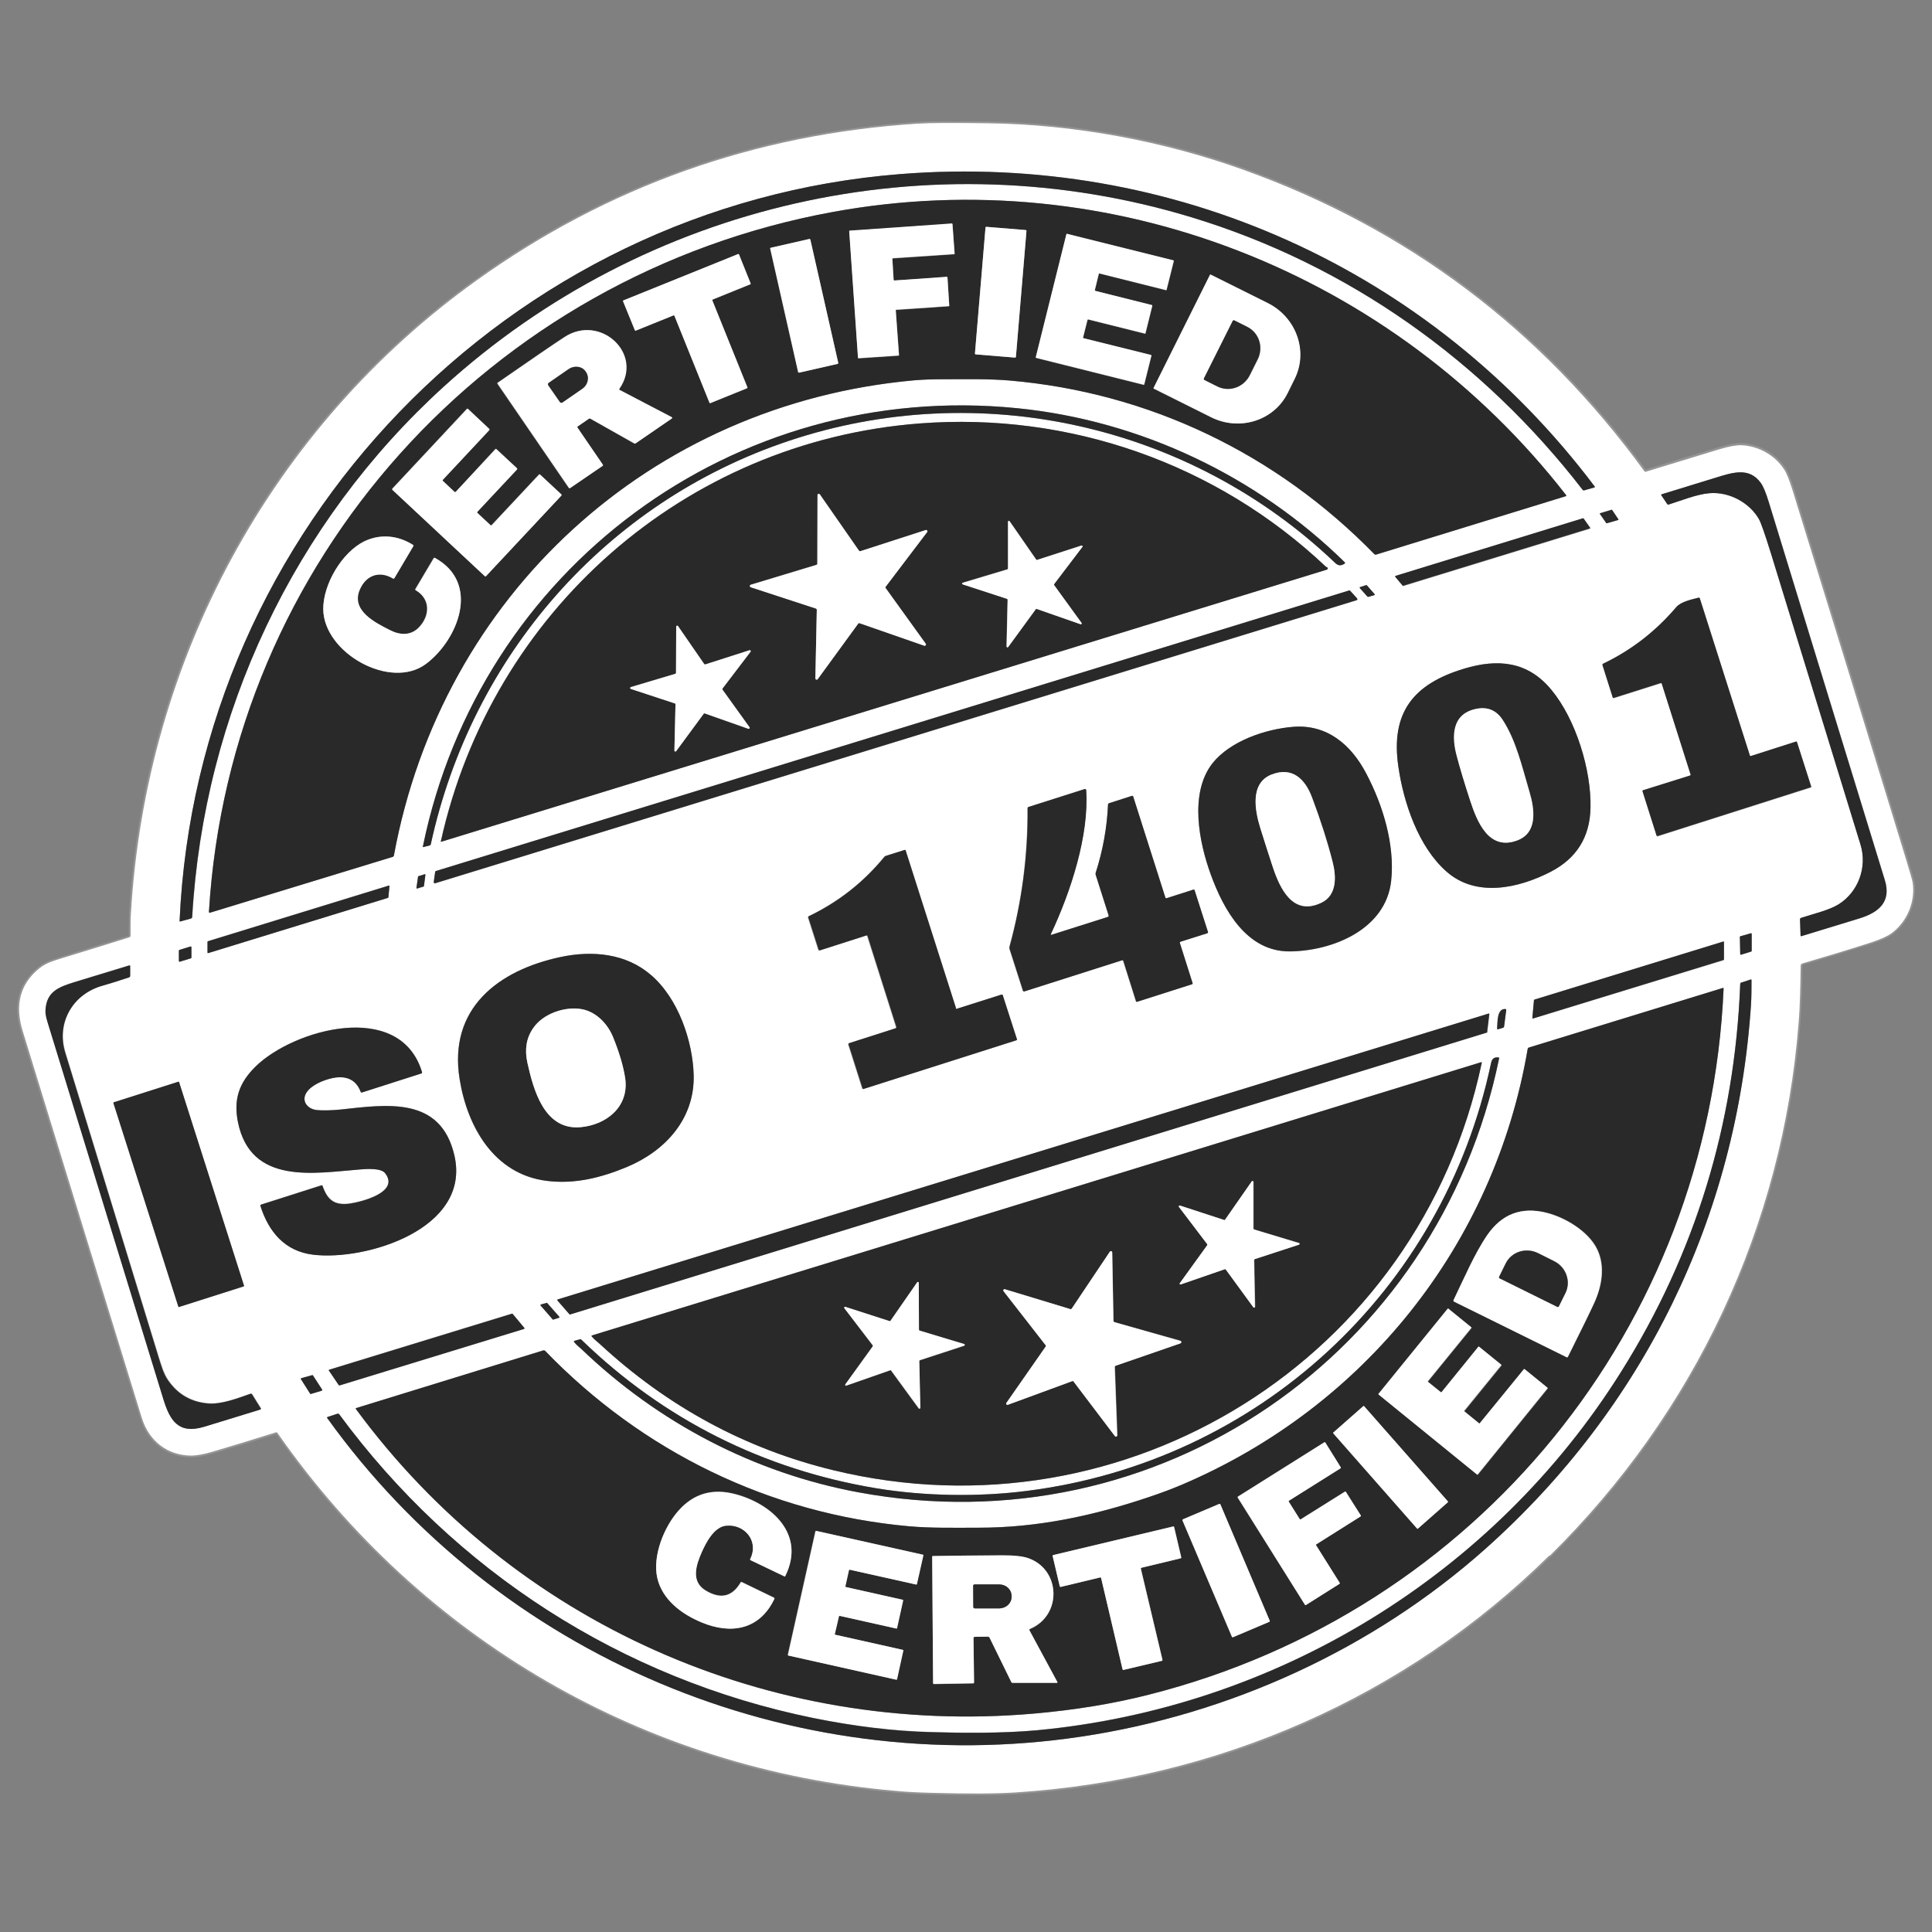 <?xml version="1.0" encoding="UTF-8"?> <svg xmlns="http://www.w3.org/2000/svg" xmlns:xlink="http://www.w3.org/1999/xlink" version="1.1" id="Livello_1" x="0px" y="0px" viewBox="0 0 1080 1080" style="enable-background:new 0 0 1080 1080;" xml:space="preserve"><rect x="0" y="0" width="1080" height="1080" fill="#808080" stroke="none"/> <style type="text/css"> .st0{fill:none;stroke:#949494;stroke-width:2;} .st1{fill:#FFFFFF;} .st2{fill:#292929;} </style> <g> <path vector-effect="non-scaling-stroke" class="st0" d="M866.1,869.5c0.1,0,0.1,0,0.2-0.1c0.1,0,0.2-0.1,0.2-0.1 c80.9-79.7,129.9-184.2,138.9-297.3c0.8-10.4,1-21.6,1.2-32.4c0-0.5,0.4-1,0.9-1.2c13-3.8,26-7.8,38.9-11.9c5-1.6,8.7-3.3,11.1-5.1 c8.6-6.4,13.3-17.6,11.7-28.2c-0.1-1-1.6-6.1-4.4-15.3c-20.8-68-41.7-136-62.7-203.9c-1.8-5.7-3.3-9.6-4.7-11.7 c-5.2-8-14.4-13.2-23.8-13.6c-2.9-0.1-7,0.6-12.3,2.2c-13.8,4.1-27.6,8.3-41.3,12.6c-0.3,0.1-0.6,0-0.8-0.3 C861.3,183.9,786.7,127.8,695.3,95C650.8,79,600.7,69.5,552,68.9c-19.9-0.2-32.9-0.2-38.8,0.2C422,75,339.7,104.3,266.2,157 c-114.8,82.3-184.8,212.5-193,353.4c-0.2,4.1-0.1,8.5-0.2,12.7c0,0.5-0.3,0.9-0.8,1c-12.7,3.9-25.4,7.8-38.1,11.8 c-4.5,1.4-8.5,2.6-12.1,5.5c-11.4,9.2-13.5,21.3-9.4,34.8C34.8,648.3,57,720.5,79.4,792.7c4,12.9,14.2,20.8,27.4,21 c3.1,0.1,7.1-0.7,12.2-2.2c11.8-3.5,23.6-7.1,35.3-10.8c0.3-0.1,0.7,0,0.9,0.3c80.3,115.3,205.3,187.9,345.4,200.1 c6,0.5,12.6,0.9,20,1.1c20.4,0.5,36.1,0.5,46.9-0.2c112.7-7.2,218-53.1,298.5-132.4C866,869.6,866.1,869.6,866.1,869.5"></path> <path vector-effect="non-scaling-stroke" class="st0" d="M503.4,97.3c-218.9,17.3-393.1,197.9-403,417.4c0,0.4,0.1,0.5,0.5,0.4 l5.8-1.6c0.4-0.1,0.7-0.5,0.8-0.9C114,398.9,164.3,292.3,248.2,216c112.7-102.4,272-138.9,418-94.5 C753.5,148,829,201.7,884.7,273.8c0.2,0.3,0.6,0.4,0.9,0.3l5.6-1.6c0.4-0.1,0.4-0.3,0.2-0.6C799.7,150.2,655.4,85.3,503.4,97.3"></path> <path vector-effect="non-scaling-stroke" class="st0" d="M465.5,118.5c-191.7,35.1-336.9,194.6-348.7,391.2c0,0.5,0.2,0.6,0.6,0.5 L219.5,479c0.4-0.1,0.6-0.4,0.7-0.8C247,332.6,363.5,225.9,511,212.6c4.8-0.4,10.4-0.7,16.6-0.6c12.2,0,25.2-0.2,36.6,0.7 c78.1,6.6,149.3,41,204.1,97.1c0.3,0.3,0.6,0.4,1,0.2l105.9-32.6c0.4-0.1,0.5-0.4,0.2-0.7C778.8,152.6,621.1,90,465.5,118.5"></path> <path vector-effect="non-scaling-stroke" class="st0" d="M440.8,246.5c106.2-35.6,224.3-9.5,305.7,68.3c1.7,1.6,3.4,1.5,5.2,0.2 c0.3-0.2,0.3-0.5,0-0.7c-49-48.1-114.1-79.2-183-86.1c-158.4-15.9-300.6,89.6-332.3,245c-0.1,0.3,0.1,0.4,0.3,0.3l3.5-0.9 c0.3-0.1,0.5-0.3,0.6-0.6C263.7,366.7,338.4,280.8,440.8,246.5"></path> <path vector-effect="non-scaling-stroke" class="st0" d="M741.1,316.8c-61-57.6-143.3-86.5-227-80.1 c-131.8,10.1-239.3,105.5-267.7,233.5c-0.1,0.3,0,0.4,0.3,0.3l494.7-152c0.7-0.2,0.9-0.6,0.6-1.2c0-0.1-0.2-0.2-0.5-0.3 C741.4,317,741.2,316.9,741.1,316.8"></path> <path vector-effect="non-scaling-stroke" class="st0" d="M932,281.8c0.2,0.2,0.5,0.3,0.7,0.3c7-2.2,15.8-5.8,23-6.4 c11.1-0.9,22.4,5.4,27.7,14.6c1.1,2,3.3,8.2,6.6,18.9c16.7,54.3,33.4,108.6,50.1,162.9c3.9,12.7-1.2,26.5-12.2,33.4 c-5.4,3.4-14.1,5.4-21,7.6c-0.4,0.1-0.7,0.5-0.6,0.9l0.3,9c0,0.3,0.2,0.4,0.5,0.3c10.8-3.3,21.6-6.6,32.4-9.9 c10.7-3.3,17.9-9.2,14.2-21.4c-21.6-70.5-43.3-140.9-64.9-211.4c-1.6-5.3-3.1-8.8-4.4-10.6c-6.5-8.9-15.5-6-25.8-2.8 c-9.8,3-19.7,6.1-29.6,9.1c-0.3,0.1-0.4,0.3-0.2,0.6L932,281.8"></path> <path vector-effect="non-scaling-stroke" class="st0" d="M897.9,292.4c0.1,0.1,0.2,0.2,0.3,0.1l6.2-1.8c0.2,0,0.3-0.2,0.2-0.4 c0,0,0-0.1,0-0.1l-3.5-5.2c-0.1-0.1-0.2-0.2-0.3-0.1l-6.3,1.9c-0.2,0.1-0.3,0.2-0.2,0.4c0,0,0,0.1,0,0.1L897.9,292.4"></path> <path vector-effect="non-scaling-stroke" class="st0" d="M784.2,327.5c0.1,0.1,0.2,0.1,0.4,0.1l104.2-32c0.2-0.1,0.3-0.3,0.2-0.4 c0,0,0-0.1,0-0.1l-3.6-5.1c-0.1-0.1-0.2-0.2-0.4-0.1L780.1,322c-0.2,0.1-0.3,0.2-0.2,0.4c0,0,0,0.1,0.1,0.1L784.2,327.5"></path> <path vector-effect="non-scaling-stroke" class="st0" d="M764.4,333.5c0.1,0.1,0.2,0.1,0.3,0.1l3.5-1c0.2,0,0.3-0.2,0.2-0.4 c0,0,0-0.1-0.1-0.1l-4.3-4.9c-0.1-0.1-0.2-0.1-0.4-0.1l-3.4,1.1c-0.2,0.1-0.3,0.2-0.2,0.4c0,0,0,0.1,0.1,0.1L764.4,333.5"></path> <path vector-effect="non-scaling-stroke" class="st0" d="M243.7,486.9c-0.2,0.1-0.4,0.3-0.5,0.5l-0.8,5.6c-0.1,0.4,0.2,0.7,0.6,0.8 c0.1,0,0.2,0,0.3,0l515-158.2c0.4-0.1,0.6-0.5,0.4-0.8c0-0.1-0.1-0.2-0.1-0.3l-3.8-4.2c-0.2-0.2-0.4-0.3-0.7-0.2L243.7,486.9"></path> <path vector-effect="non-scaling-stroke" class="st0" d="M944.8,433.5l-26.2,8.4c-0.3,0.1-0.5,0.3-0.3,0.7l7.8,24.6 c0.1,0.3,0.3,0.5,0.7,0.3l85.4-27.2c0.3-0.1,0.4-0.3,0.3-0.6l-7.9-24.7c-0.1-0.2-0.3-0.4-0.5-0.3l-25.3,8.1 c-0.2,0.1-0.4-0.1-0.5-0.2l-28-87.9c-0.1-0.4-0.4-0.5-0.8-0.4c-3.8,1-9.8,2.2-12.4,5.3c-11.4,13.4-25,24-40.9,31.6 c-0.3,0.2-0.5,0.4-0.3,0.8l5.7,18c0.1,0.3,0.3,0.4,0.6,0.3l26.2-8.3c0.3-0.1,0.5,0.1,0.6,0.3c0,0,0,0,0,0L945,433 C945.1,433.2,945,433.4,944.8,433.5C944.8,433.5,944.8,433.5,944.8,433.5"></path> <path vector-effect="non-scaling-stroke" class="st0" d="M808.7,487.3c16.5,14.5,40.1,9.3,58,0.1c14.6-7.5,22.1-19.4,22.4-35.9 c0.4-21-8.1-49.2-21.8-65.8c-13.2-16.1-30-17.6-48.9-11.9c-28.1,8.5-41.1,24.4-36.7,54.8C784.6,448.7,792.9,473.5,808.7,487.3"></path> <path vector-effect="non-scaling-stroke" class="st0" d="M676.9,489.1c7.1,19.4,20,43,44.1,42.8c23.9-0.2,53.8-12.3,56.6-39.6 c2.1-20.2-4.6-42.2-14-60c-8.4-15.9-21.9-27.4-40.7-26c-15.4,1.2-35.3,7.9-45.2,20.4C664.7,443.4,670.3,471.1,676.9,489.1"></path> <path vector-effect="non-scaling-stroke" class="st0" d="M619.2,512.6l-31.6,10c-0.1,0-0.3,0-0.3-0.1c0-0.1,0-0.1,0-0.2 c11.3-23.8,21.5-55.4,19.8-80.6c0-0.3-0.3-0.6-0.7-0.6c-0.1,0-0.1,0-0.2,0l-31.4,10c-0.4,0.1-0.5,0.4-0.5,0.7 c0.2,26.3-3.1,52.1-10.1,77.4c-0.1,0.4-0.1,0.8,0,1.2l7.5,23.4c0.1,0.4,0.4,0.5,0.8,0.4l54.6-17.4c0.4-0.1,0.6,0,0.7,0.4l7.1,22.5 c0.1,0.3,0.3,0.4,0.6,0.3l30.7-9.8c0.3-0.1,0.4-0.4,0.3-0.6l-7.1-22.4c-0.1-0.4,0-0.6,0.4-0.8l14.9-4.7c0.3-0.1,0.4-0.4,0.4-0.7 l-7.5-23.4c-0.1-0.3-0.3-0.4-0.6-0.3l-15,4.8c-0.3,0.1-0.6,0-0.7-0.3l-18-56.5c-0.1-0.3-0.3-0.5-0.7-0.4L620,449 c-0.4,0.1-0.6,0.4-0.6,0.8c-0.6,13-2.9,25.7-6.9,38.1c-0.1,0.4-0.1,0.7,0,1.1l7.2,22.6C619.9,512.1,619.8,512.4,619.2,512.6"></path> <path vector-effect="non-scaling-stroke" class="st0" d="M534.1,563.5l-28.1-88c-0.1-0.2-0.3-0.3-0.5-0.3c0,0,0,0,0,0l-10.5,3.3 c-0.3,0.1-0.6,0.3-0.8,0.5c-11.6,14.2-25.7,25.2-42.2,33.2c-0.4,0.2-0.5,0.5-0.4,0.8l5.7,17.8c0.1,0.5,0.5,0.6,0.9,0.5l25.9-8.3 c0.3-0.1,0.5,0,0.6,0.3l16.1,50.8c0.1,0.3-0.1,0.7-0.4,0.8l-25.9,8.3c-0.4,0.1-0.5,0.4-0.4,0.8l7.8,24.5c0.1,0.3,0.4,0.4,0.6,0.3 c0,0,0,0,0,0l85.4-27.2c0.3-0.1,0.4-0.3,0.3-0.6l-7.9-24.5c-0.1-0.4-0.4-0.6-0.8-0.4l-24.9,7.9 C534.5,564.1,534.2,563.9,534.1,563.5"></path> <path vector-effect="non-scaling-stroke" class="st0" d="M233.9,489.8c-0.1,0-0.2,0.2-0.2,0.3l-0.9,6.3c0,0.2,0.1,0.4,0.3,0.4 c0,0,0.1,0,0.1,0l3.6-1.1c0.1,0,0.2-0.2,0.2-0.3l0.8-6.2c0-0.2-0.1-0.4-0.3-0.4c0,0-0.1,0-0.1,0L233.9,489.8"></path> <path vector-effect="non-scaling-stroke" class="st0" d="M216.9,501.9c0.1,0,0.2-0.1,0.2-0.3l0.6-6.3c0-0.2-0.1-0.3-0.3-0.3 c0,0-0.1,0-0.1,0l-101.1,31.1c-0.1,0-0.2,0.2-0.2,0.3v6c0,0.2,0.1,0.3,0.3,0.3c0,0,0.1,0,0.1,0L216.9,501.9"></path> <path vector-effect="non-scaling-stroke" class="st0" d="M972.8,533.4c0,0.2,0.1,0.3,0.3,0.3c0,0,0.1,0,0.1,0l5.8-1.8 c0.1,0,0.2-0.2,0.2-0.3V522c0-0.2-0.1-0.3-0.3-0.3c0,0-0.1,0-0.1,0l-6,1.7c-0.1,0-0.2,0.2-0.2,0.3L972.8,533.4"></path> <path vector-effect="non-scaling-stroke" class="st0" d="M857.7,558.8c-0.1,0-0.2,0.2-0.2,0.3l-0.9,9.9c0,0.2,0.1,0.3,0.3,0.4 c0,0,0.1,0,0.1,0l106.5-32.6c0.1,0,0.2-0.2,0.2-0.3v-9.7c0-0.2-0.1-0.3-0.3-0.3c0,0-0.1,0-0.1,0L857.7,558.8"></path> <path vector-effect="non-scaling-stroke" class="st0" d="M100,537.2c0,0.2,0.2,0.4,0.4,0.4c0,0,0.1,0,0.1,0l6.2-1.9 c0.2-0.1,0.3-0.2,0.3-0.4v-5.8c0-0.2-0.2-0.4-0.4-0.4c0,0-0.1,0-0.1,0l-6.2,1.9c-0.2,0.1-0.3,0.2-0.3,0.4L100,537.2"></path> <path vector-effect="non-scaling-stroke" class="st0" d="M256.9,603.4c4.3,26.5,19.2,53,48.6,56.7c15.5,1.9,30.4-1.7,45-7.8 c21.4-9,37.7-26.8,37.2-51.1c-0.4-19.4-8.6-43.1-23.8-56.1c-14.1-12.2-33-13.9-50.7-10.1C278.6,542.4,250.4,563.7,256.9,603.4"></path> <path vector-effect="non-scaling-stroke" class="st0" d="M91.3,782c3.7,12.1,8.4,19.9,22.8,15.5c10.5-3.1,21-6.4,31.5-9.7 c0.4-0.1,0.5-0.4,0.3-0.7l-4.8-7.7c-0.2-0.3-0.6-0.5-1-0.4c-7.1,2.5-16.2,6-23.6,5.4c-9.6-0.8-17.1-5.1-22.5-13.1 c-2.5-3.7-3.9-8.7-5.3-13.1c-17.4-56.7-34.8-113.4-52.1-170c-5.1-16.7,4.3-32.8,21-37.4c3.2-0.9,8.1-2.4,14.7-4.6 c0.4-0.1,0.6-0.4,0.6-0.8v-5.3c0-0.5-0.2-0.7-0.7-0.5c-10.2,3.1-20.3,6.2-30.5,9.3c-9.3,2.9-15.6,5.6-16.1,15.7 c-0.1,3.3,1,6.4,2.1,9.7C48.8,643.7,70,712.9,91.3,782"></path> <path vector-effect="non-scaling-stroke" class="st0" d="M183,792.8c95.7,133.2,259.1,202.3,421.3,178 c83-12.4,163-48.8,226.2-105.2c88.3-78.8,140.4-185.3,148.3-303.7c0.3-4.6,0.3-9.3,0.3-14c0-0.4-0.2-0.5-0.5-0.4l-5.2,1.7 c-0.4,0.1-0.6,0.4-0.6,0.8c-3,78.6-25.2,150.9-66.6,216.8c-71.5,114-193.2,188-326.9,200.4c-19.2,1.8-42,1.5-58.7,1 c-20.9-0.6-42.9-3.2-66.1-7.9c-107-21.8-200.3-81.9-264.9-169.8c-0.2-0.3-0.5-0.4-0.9-0.3l-5.5,1.8 C182.8,792.2,182.7,792.4,183,792.8"></path> <path vector-effect="non-scaling-stroke" class="st0" d="M199,787.7c88,119.7,231.5,183.1,379,170.2c22.9-2,44.3-5.5,64.3-10.6 c183-46.4,313-205.3,321.2-394.7c0-0.3-0.1-0.5-0.5-0.3l-108.4,33.3c-0.3,0.1-0.6,0.4-0.6,0.7C835.3,696,762.6,786.6,660.5,830 c-5.9,2.5-12.1,4.9-18.7,7c-30.9,10.3-61.9,17-94.8,17c-13,0-26.6,0.3-38.9-0.8c-77.9-7-149-41.7-203.4-98 c-0.3-0.3-0.7-0.4-1.1-0.3l-104.5,32.2C198.8,787.2,198.8,787.4,199,787.7"></path> <path vector-effect="non-scaling-stroke" class="st0" d="M841.6,564c-4.9-0.4-4.4,7.7-4.7,10.9c0,0.3,0.1,0.5,0.4,0.4l2.8-0.8 c0.4-0.1,0.6-0.4,0.7-0.8l1.2-9.2C842,564.2,841.9,564.1,841.6,564"></path> <path vector-effect="non-scaling-stroke" class="st0" d="M831.2,577.2c0.1,0,0.2-0.2,0.2-0.3l1.2-9.9c0-0.2-0.1-0.4-0.3-0.4 c0,0-0.1,0-0.1,0L311.8,726.4c-0.2,0.1-0.3,0.2-0.2,0.4c0,0,0,0.1,0.1,0.1l6.7,7.7c0.1,0.1,0.2,0.1,0.4,0.1L831.2,577.2"></path> <path vector-effect="non-scaling-stroke" class="st0" d="M133,627.2c7.1,35.5,42.9,28.5,68.6,26.5c3.4-0.3,11.6-0.8,13.8,2 c8.2,10.7-13.5,16.1-20,17c-8.4,1.1-12.3-2.1-15-9.8c-0.1-0.4-0.4-0.5-0.7-0.4L146,673.3c-0.4,0.1-0.5,0.4-0.4,0.8 c4.6,14.5,13.7,25.3,29.4,27.2c29.3,3.6,88.6-14.3,79-55.5c-7.7-33.3-37.9-28.4-63.9-25.6c-4.4,0.5-9.9,0.7-13.4,0.2 c-5-0.7-8.4-5-5.4-9.7c2.8-4.3,9.3-6.9,14-8c7.4-1.7,13.6,0.2,16.3,7.5c0.2,0.4,0.4,0.5,0.8,0.4l33.1-10.6c0.4-0.1,0.5-0.4,0.4-0.8 c-12.3-40.6-71.9-23.9-93.1-3C133.6,605.4,130.5,614.6,133,627.2"></path> <path vector-effect="non-scaling-stroke" class="st0" d="M325.2,754.3c42.8,41,96.2,69,154.6,79.9C647.5,865.4,804,757,838,591.7 c0.1-0.4-0.1-0.6-0.5-0.6c-2.4-0.2-3.5,0.8-4,3.2C806.6,721.8,703.3,817,574.2,833.4c-26.9,3.4-57.2,3-84.1-1.4 c-63.2-10.4-119.2-38.5-165-83c-0.3-0.3-0.6-0.4-1-0.3l-2.9,0.8c-0.5,0.1-0.6,0.4-0.2,0.8C322.3,751.8,324.1,753.3,325.2,754.3"></path> <path vector-effect="non-scaling-stroke" class="st0" d="M335.2,751.2c38,35.2,81.6,58.7,130.8,70.7 c163.4,39.6,327.3-62.3,362.3-227.7c0.1-0.3-0.1-0.5-0.4-0.4L331,746.5c-0.4,0.1-0.4,0.3-0.2,0.6 C332.1,748.7,334.1,750.2,335.2,751.2"></path> <path vector-effect="non-scaling-stroke" class="st0" d="M100.1,604.9c-0.1-0.2-0.2-0.3-0.4-0.2c0,0,0,0,0,0l-36.1,11.5 c-0.2,0.1-0.3,0.2-0.2,0.4c0,0,0,0,0,0l36.3,113.8c0.1,0.2,0.2,0.3,0.4,0.2c0,0,0,0,0,0l36.1-11.5c0.2-0.1,0.3-0.2,0.2-0.4 c0,0,0,0,0,0L100.1,604.9"></path> <path vector-effect="non-scaling-stroke" class="st0" d="M309,737.6c0.1,0.1,0.2,0.1,0.4,0.1l3.2-1c0.2-0.1,0.3-0.2,0.2-0.4 c0,0,0-0.1-0.1-0.1l-6.7-7.6c-0.1-0.1-0.2-0.1-0.3-0.1l-3.3,0.9c-0.2,0.1-0.3,0.2-0.2,0.4c0,0,0,0.1,0.1,0.1L309,737.6"></path> <path vector-effect="non-scaling-stroke" class="st0" d="M189.3,774.2c0.1,0.1,0.2,0.2,0.4,0.1l103.2-31.6c0.2-0.1,0.3-0.2,0.2-0.4 c0,0,0-0.1-0.1-0.1l-6.5-7.8c-0.1-0.1-0.2-0.1-0.4-0.1l-102.1,31.3c-0.2,0.1-0.3,0.2-0.2,0.4c0,0,0,0.1,0,0.1L189.3,774.2"></path> <path vector-effect="non-scaling-stroke" class="st0" d="M179.9,777.4c0.2-0.1,0.3-0.2,0.2-0.4c0,0,0-0.1,0-0.1l-5.2-8 c-0.1-0.1-0.2-0.2-0.4-0.1l-6.1,1.7c-0.2,0.1-0.3,0.2-0.2,0.4c0,0,0,0.1,0,0.1l5.2,8.2c0.1,0.1,0.2,0.2,0.4,0.1L179.9,777.4"></path> <path vector-effect="non-scaling-stroke" class="st0" d="M499.9,156.8c-0.2,0-0.3-0.1-0.3-0.3c0,0,0,0,0,0l-0.7-11.7 c0-0.2,0.1-0.3,0.3-0.3c0,0,0,0,0,0l34.2-2.3c0.2,0,0.3-0.2,0.3-0.3c0,0,0,0,0,0l-1.2-16.5c0-0.2-0.2-0.3-0.3-0.3c0,0,0,0,0,0 l-57.1,4c-0.2,0-0.3,0.2-0.3,0.3c0,0,0,0,0,0l4.9,70.7c0,0.2,0.2,0.3,0.3,0.3c0,0,0,0,0,0l22.3-1.5c0.2,0,0.3-0.2,0.3-0.3 c0,0,0,0,0,0l-1.8-25c0-0.2,0.1-0.3,0.3-0.3c0,0,0,0,0,0l29.3-2c0.2,0,0.3-0.2,0.3-0.3c0,0,0,0,0,0l-1-15.8c0-0.2-0.2-0.3-0.3-0.3 c0,0,0,0,0,0L499.9,156.8"></path> <path vector-effect="non-scaling-stroke" class="st0" d="M573.8,129.1c0-0.2-0.2-0.4-0.4-0.5c0,0,0,0,0,0l-22-1.8 c-0.2,0-0.4,0.2-0.5,0.4c0,0,0,0,0,0l-5.9,70.4c0,0.2,0.2,0.4,0.4,0.5l22,1.8c0.2,0,0.4-0.2,0.5-0.4c0,0,0,0,0,0L573.8,129.1"></path> <path vector-effect="non-scaling-stroke" class="st0" d="M612.3,162.6c-0.2,0-0.3-0.2-0.2-0.4c0,0,0,0,0,0l2.2-9 c0-0.2,0.2-0.3,0.4-0.2c0,0,0,0,0,0l37.1,9.3c0.2,0,0.3-0.1,0.4-0.2c0,0,0,0,0,0l4-16c0-0.2-0.1-0.3-0.2-0.4c0,0,0,0,0,0 l-59.4-14.8c-0.2,0-0.3,0.1-0.4,0.2c0,0,0,0,0,0l-17.1,68.7c0,0.2,0.1,0.3,0.2,0.4c0,0,0,0,0,0l60,15c0.2,0,0.3-0.1,0.4-0.2 c0,0,0,0,0,0l4-16c0-0.2-0.1-0.3-0.2-0.4c0,0,0,0,0,0l-37.8-9.4c-0.2,0-0.3-0.2-0.2-0.4c0,0,0,0,0,0l2.5-9.9c0-0.2,0.2-0.3,0.4-0.2 c0,0,0,0,0,0l31.6,7.9c0.2,0,0.3-0.1,0.4-0.2c0,0,0,0,0,0l3.8-15.3c0-0.2-0.1-0.3-0.2-0.4c0,0,0,0,0,0L612.3,162.6"></path> <path vector-effect="non-scaling-stroke" class="st0" d="M452.9,133.9c-0.1-0.2-0.3-0.4-0.6-0.3l-21.5,4.9 c-0.2,0.1-0.4,0.3-0.3,0.6l15.6,68.9c0.1,0.2,0.3,0.4,0.6,0.3l21.5-4.9c0.2-0.1,0.4-0.3,0.3-0.6L452.9,133.9"></path> <path vector-effect="non-scaling-stroke" class="st0" d="M376.5,176.3c0.2-0.1,0.4,0,0.5,0.2l19.6,48.7c0.1,0.2,0.3,0.3,0.5,0.2 l20.5-8.3c0.2-0.1,0.3-0.3,0.2-0.5l-19.6-48.6c-0.1-0.2,0-0.4,0.2-0.5l21-8.5c0.2-0.1,0.3-0.3,0.2-0.5l-6.5-16.2 c-0.1-0.2-0.3-0.3-0.5-0.2l-64.1,25.9c-0.2,0.1-0.3,0.3-0.2,0.5l6.6,16.2c0.1,0.2,0.3,0.3,0.5,0.2L376.5,176.3"></path> <path vector-effect="non-scaling-stroke" class="st0" d="M676.4,153.6l-31.6,63.3c-0.1,0.1,0,0.3,0.1,0.4c0,0,0,0,0,0l31.9,15.9 c16,8,35.2,2,42.8-13.4c0,0,0,0,0,0l4-8.1c7.7-15.4,0.9-34.3-15.1-42.3c0,0,0,0,0,0l-31.9-15.9 C676.6,153.4,676.5,153.4,676.4,153.6"></path> <path vector-effect="non-scaling-stroke" class="st0" d="M322.9,238.4l6.3-4.4c0.2-0.1,0.5-0.2,0.7,0l24.4,13.9 c0.3,0.2,0.6,0.1,0.8,0l20.1-13.8c0.5-0.3,0.5-0.6-0.1-0.9l-28.9-15.1c-0.3-0.1-0.3-0.4-0.2-0.7c0,0,0,0,0-0.1 c13.6-19.6-10.7-41.9-30.6-28.9c-5.7,3.7-18.1,12.2-37.3,25.5c-0.3,0.2-0.3,0.4-0.1,0.7l39.8,58.1c0.2,0.3,0.4,0.3,0.7,0.1l18-12.3 c0.3-0.2,0.3-0.5,0.2-0.8L322.8,239C322.6,238.8,322.7,238.5,322.9,238.4"></path> <path vector-effect="non-scaling-stroke" class="st0" d="M254.8,274.9c-0.2,0.2-0.5,0.2-0.7,0l-6.6-6.2c-0.2-0.2-0.2-0.5,0-0.7 l25.9-27.7c0.2-0.2,0.2-0.5,0-0.7l-11.8-11.1c-0.2-0.2-0.5-0.2-0.7,0l-41.6,44.5c-0.2,0.2-0.2,0.5,0,0.7l51.6,48.2 c0.2,0.2,0.5,0.2,0.7,0l42.1-45c0.2-0.2,0.2-0.5,0-0.7l-11.8-11c-0.2-0.2-0.5-0.2-0.7,0l-26.4,28.2c-0.2,0.2-0.5,0.2-0.7,0 l-7.3-6.8c-0.2-0.2-0.2-0.5,0-0.7l22.1-23.6c0.2-0.2,0.2-0.5,0-0.7l-11.4-10.6c-0.2-0.2-0.5-0.2-0.7,0L254.8,274.9"></path> <path vector-effect="non-scaling-stroke" class="st0" d="M180.7,340.5c0.2,24.6,37.7,45.6,57.6,30.5c17.6-13.3,30.6-44.9,4.7-59.2 c-0.3-0.2-0.5-0.1-0.7,0.2l-10.2,17.2c-0.2,0.3-0.1,0.5,0.2,0.7c8.4,5,8,14.4,1.7,20.8c-4.5,4.7-10.6,4.3-16.1,1.5 c-8.2-4.2-22.1-10.9-16.9-22.8c3.4-7.8,10.8-10.8,18.5-6.1c0.3,0.2,0.6,0.1,0.8-0.2l10.6-17.9c0.2-0.3,0.1-0.5-0.2-0.7 c-8.3-5.2-18.1-6.3-27.1-2C191.1,308.7,180.6,326.7,180.7,340.5"></path> <path vector-effect="non-scaling-stroke" class="st0" d="M689.1,179.4l-16,32.2c-0.2,0.3,0,0.7,0.3,0.9c0,0,0,0,0,0l7.2,3.6 c6.6,3.3,14.7,0.5,18.1-6.3l4.4-8.8c3.4-6.8,0.8-14.9-5.8-18.2c0,0,0,0,0,0l-7.2-3.6C689.7,179,689.3,179.1,689.1,179.4"></path> <path vector-effect="non-scaling-stroke" class="st0" d="M306.5,215.4l6.4,9.3c0.3,0.5,1,0.6,1.4,0.3c0,0,0,0,0,0l11-7.6 c3.3-2.2,4.3-6.5,2.2-9.4c0,0,0,0,0,0l-0.2-0.3c-2-3-6.3-3.5-9.6-1.3c0,0,0,0,0,0l-11,7.6C306.3,214.3,306.2,215,306.5,215.4"></path> <path vector-effect="non-scaling-stroke" class="st0" d="M481,308.1c-0.3,0.1-0.6,0-0.8-0.3l-21.9-31.5c-0.2-0.3-0.7-0.4-1-0.2 c-0.2,0.1-0.3,0.3-0.3,0.6l-0.1,38.3c0,0.3-0.2,0.6-0.5,0.7l-36.7,11.1c-0.4,0.1-0.6,0.5-0.5,0.9c0.1,0.2,0.2,0.4,0.5,0.5 l36.4,11.9c0.3,0.1,0.5,0.4,0.5,0.7l-0.8,38.3c0,0.4,0.3,0.7,0.7,0.7c0.2,0,0.4-0.1,0.6-0.3l22.6-31c0.2-0.3,0.5-0.4,0.8-0.3 l36.2,12.6c0.4,0.1,0.8-0.1,0.9-0.4c0.1-0.2,0-0.5-0.1-0.6l-22.4-31.1c-0.2-0.3-0.2-0.6,0-0.8l23.2-30.5c0.2-0.3,0.2-0.8-0.2-1 c-0.2-0.1-0.4-0.2-0.6-0.1L481,308.1"></path> <path vector-effect="non-scaling-stroke" class="st0" d="M579.7,313c-0.2,0.1-0.4,0-0.5-0.2l-14.9-21.5c-0.1-0.2-0.4-0.3-0.7-0.1 c-0.1,0.1-0.2,0.2-0.2,0.4l0,26.1c0,0.2-0.1,0.4-0.3,0.5l-25,7.5c-0.2,0.1-0.4,0.3-0.3,0.6c0,0.2,0.2,0.3,0.3,0.3l24.8,8.1 c0.2,0.1,0.3,0.3,0.3,0.5l-0.6,26.1c0,0.3,0.2,0.5,0.5,0.5c0.2,0,0.3-0.1,0.4-0.2l15.4-21.1c0.1-0.2,0.3-0.2,0.5-0.2l24.6,8.6 c0.2,0.1,0.5,0,0.6-0.3c0.1-0.1,0-0.3-0.1-0.4l-15.3-21.1c-0.1-0.2-0.1-0.4,0-0.6l15.8-20.8c0.2-0.2,0.1-0.5-0.1-0.7 c-0.1-0.1-0.3-0.1-0.4-0.1L579.7,313"></path> <path vector-effect="non-scaling-stroke" class="st0" d="M394.3,371.4c-0.2,0.1-0.5,0-0.6-0.2L379,349.9c-0.2-0.2-0.5-0.3-0.8-0.1 c-0.1,0.1-0.2,0.3-0.2,0.4l-0.1,25.9c0,0.2-0.2,0.5-0.4,0.5l-24.8,7.4c-0.3,0.1-0.4,0.4-0.4,0.7c0.1,0.2,0.2,0.3,0.3,0.4l24.6,8.1 c0.2,0.1,0.4,0.3,0.4,0.5l-0.6,25.9c0,0.3,0.2,0.5,0.5,0.5c0.2,0,0.3-0.1,0.4-0.2l15.3-20.9c0.1-0.2,0.4-0.3,0.6-0.2l24.4,8.6 c0.3,0.1,0.6-0.1,0.7-0.3c0.1-0.2,0-0.3-0.1-0.5l-15.1-21c-0.1-0.2-0.1-0.5,0-0.6l15.7-20.6c0.2-0.2,0.1-0.6-0.1-0.8 c-0.1-0.1-0.3-0.1-0.5-0.1L394.3,371.4"></path> <path vector-effect="non-scaling-stroke" class="st0" d="M821.9,447.5c3.8,11.6,10.2,28.3,26.3,22.3c11.6-4.4,9.6-17.7,6.9-27.1 c-4.4-14.7-7.5-28.8-15.1-40.4c-3.5-5.3-8.5-7.3-14.9-5.9c-13.5,2.9-13.5,15.5-10.6,26.3C816.2,429.5,818.7,437.8,821.9,447.5"></path> <path vector-effect="non-scaling-stroke" class="st0" d="M711.5,484.7c3.9,11.9,11.1,27.7,27.2,19.9c8.8-4.2,8.3-14.9,6.3-22.8 c-2.8-11-6.6-23-11.5-36c-3.8-10.2-11-17.5-22.7-12.8c-12,4.8-9.3,19.9-6.2,29.9C706.8,470.2,709.1,477.4,711.5,484.7"></path> <path vector-effect="non-scaling-stroke" class="st0" d="M294.8,594c3.3,14.8,9.3,38,29.8,36.1c14.5-1.4,27.2-11.5,24.9-27.3 c-1-6.7-3.3-14.5-6.9-23.3c-3-7.2-9.2-13.7-17-15.3c-9.6-1.9-22.1,2.4-27.6,10.6C294.2,580.3,293.2,586.7,294.8,594"></path> <path vector-effect="non-scaling-stroke" class="st0" d="M812.8,727.6l63.1,31c0.3,0.1,0.5,0.1,0.7-0.2 c7.7-15.5,12.6-25.5,14.7-30.1c4.3-9.4,6.2-20.5,1.7-29.9c-4.9-10.2-18.1-18-28.7-20.6c-13.8-3.3-24.7,0.9-32.8,12.6 c-7,10.2-13,24.3-18.8,36.3C812.4,727.1,812.5,727.4,812.8,727.6"></path> <path vector-effect="non-scaling-stroke" class="st0" d="M827.2,795.6c-0.1,0.1-0.3,0.2-0.4,0c0,0,0,0,0,0l-8-6.5 c-0.1-0.1-0.2-0.3,0-0.4c0,0,0,0,0,0l20.6-25.3c0.1-0.1,0.1-0.3,0-0.4c0,0,0,0,0,0L827,753c-0.1-0.1-0.3-0.1-0.4,0c0,0,0,0,0,0 L806,778.4c-0.1,0.1-0.3,0.2-0.4,0l-7.2-5.8c-0.1-0.1-0.2-0.3,0-0.4c0,0,0,0,0,0l24.2-29.7c0.1-0.1,0.1-0.3,0-0.4c0,0,0,0,0,0 l-12.8-10.4c-0.1-0.1-0.3-0.1-0.4,0.1l-38.6,47.5c-0.1,0.1-0.1,0.3,0,0.4c0,0,0,0,0,0l55,44.7c0.1,0.1,0.3,0.1,0.4,0c0,0,0,0,0,0 l39-48.1c0.1-0.1,0.1-0.3,0-0.4c0,0,0,0,0,0l-12.8-10.4c-0.1-0.1-0.3-0.1-0.4,0c0,0,0,0,0,0L827.2,795.6"></path> <path vector-effect="non-scaling-stroke" class="st0" d="M762.5,786.1c-0.1-0.1-0.3-0.1-0.4,0l-16.8,14.8c-0.1,0.1-0.1,0.3,0,0.4 l0,0l46.9,53.3c0.1,0.1,0.3,0.1,0.4,0l0,0l16.8-14.8c0.1-0.1,0.1-0.3,0-0.4l0,0L762.5,786.1"></path> <path vector-effect="non-scaling-stroke" class="st0" d="M735.7,863.8c-0.1-0.2-0.1-0.5,0.1-0.6l24.6-15.5c0.2-0.1,0.3-0.4,0.1-0.6 l-8.3-13.1c-0.1-0.2-0.4-0.3-0.6-0.1l-24.6,15.4c-0.2,0.1-0.5,0.1-0.6-0.1l-6.1-9.7c-0.1-0.2-0.1-0.5,0.1-0.6l28.8-18.1 c0.2-0.1,0.3-0.4,0.1-0.6l-8.6-13.8c-0.1-0.2-0.4-0.3-0.6-0.1l-48.2,30.3c-0.2,0.1-0.3,0.4-0.1,0.6l37.6,59.8 c0.1,0.2,0.4,0.3,0.6,0.1l18.7-11.8c0.2-0.1,0.3-0.4,0.1-0.6L735.7,863.8"></path> <path vector-effect="non-scaling-stroke" class="st0" d="M367.4,882c2.8,12.3,13.6,20.3,24.7,24.9c16.5,6.9,32.6,4.3,40.8-13.3 c0.1-0.2,0-0.5-0.2-0.6c0,0,0,0,0,0l-18-8.7c-0.3-0.1-0.5-0.1-0.7,0.2c-4.7,8-11.2,9.5-19.5,4.5c-8.5-5.1-5.4-14.4-2.2-21.5 c2.4-5.4,6.9-14.1,13.5-14.8c10.3-1.1,18.6,8.5,13.6,18.6c-0.2,0.3-0.1,0.6,0.2,0.7l18.8,9c0.3,0.1,0.5,0.1,0.6-0.2 c11.5-23.2-7.5-40.3-28-45.7c-12.7-3.3-23.2-0.3-31.6,9.1C371.1,853.6,364.7,869.8,367.4,882"></path> <path vector-effect="non-scaling-stroke" class="st0" d="M682.1,840.9c-0.1-0.2-0.3-0.3-0.6-0.2l0,0l-20.3,8.6 c-0.2,0.1-0.3,0.3-0.2,0.6l27.6,65.1c0.1,0.2,0.3,0.3,0.6,0.2l20.3-8.6c0.2-0.1,0.3-0.3,0.2-0.6L682.1,840.9"></path> <path vector-effect="non-scaling-stroke" class="st0" d="M615,881.8c0.2,0,0.4,0.1,0.5,0.3c0,0,0,0,0,0l12.1,51.1 c0,0.2,0.3,0.3,0.5,0.3c0,0,0,0,0,0l21.5-5.1c0.2,0,0.3-0.3,0.3-0.5c0,0,0,0,0,0l-12.1-51c0-0.2,0.1-0.4,0.3-0.5c0,0,0,0,0,0 l22-5.3c0.2,0,0.3-0.3,0.3-0.5c0,0,0,0,0,0l-4-17c0-0.2-0.3-0.3-0.5-0.3c0,0,0,0,0,0l-67.1,16c-0.2,0-0.3,0.3-0.3,0.5c0,0,0,0,0,0 l4,17c0,0.2,0.3,0.3,0.5,0.3c0,0,0,0,0,0L615,881.8"></path> <path vector-effect="non-scaling-stroke" class="st0" d="M466.8,913.8c-0.2,0-0.3-0.2-0.3-0.4l2.3-9.9c0-0.2,0.2-0.3,0.4-0.3 l31.7,7.1c0.2,0,0.4-0.1,0.4-0.3l3.4-15.4c0-0.2-0.1-0.4-0.3-0.4l-31.7-7.1c-0.2,0-0.3-0.2-0.3-0.4l2-9c0-0.2,0.2-0.3,0.4-0.3 l37.2,8.3c0.2,0,0.4-0.1,0.4-0.3l3.6-16c0-0.2-0.1-0.4-0.3-0.4l-59.6-13.3c-0.2,0-0.4,0.1-0.4,0.3l-15.4,69c0,0.2,0.1,0.4,0.3,0.4 l60.3,13.5c0.2,0,0.4-0.1,0.4-0.3l3.5-16c0-0.2-0.1-0.4-0.3-0.4L466.8,913.8"></path> <path vector-effect="non-scaling-stroke" class="st0" d="M553.1,915.4l12.2,24.9c0.2,0.3,0.4,0.5,0.7,0.5h24.7 c0.4,0,0.6-0.2,0.3-0.6l-15.5-28.7c-0.2-0.3-0.1-0.7,0.2-0.8c0,0,0,0,0.1,0c18.2-7.7,17.1-33.5-1.3-39.6c-3-1-7.8-1.5-14.2-1.5 c-12.9,0-25.9,0.1-38.8,0.4c-0.3,0-0.4,0.2-0.4,0.4l0.5,70.6c0,0.3,0.2,0.5,0.5,0.5L544,941c0.3,0,0.5-0.2,0.5-0.5l-0.3-24.8 c0-0.4,0.2-0.7,0.6-0.7l7.5-0.1C552.6,914.9,552.9,915.1,553.1,915.4"></path> <path vector-effect="non-scaling-stroke" class="st0" d="M701.1,687.3c-0.2-0.1-0.3-0.2-0.3-0.5l0-26.1c0-0.3-0.2-0.5-0.5-0.5 c-0.1,0-0.3,0.1-0.4,0.2L685,681.8c-0.1,0.2-0.3,0.2-0.5,0.2l-24.8-8.1c-0.2-0.1-0.5,0.1-0.6,0.3c0,0.1,0,0.3,0.1,0.4l15.8,20.8 c0.1,0.2,0.1,0.4,0,0.6l-15.3,21.2c-0.2,0.2-0.1,0.5,0.1,0.7c0.1,0.1,0.3,0.1,0.4,0.1l24.7-8.6c0.2-0.1,0.4,0,0.5,0.2l15.4,21.1 c0.2,0.2,0.4,0.3,0.7,0.1c0.1-0.1,0.2-0.2,0.2-0.4l-0.5-26.1c0-0.2,0.1-0.4,0.3-0.5l24.8-8.1c0.2-0.1,0.4-0.4,0.3-0.6 c0-0.1-0.2-0.2-0.3-0.3L701.1,687.3"></path> <path vector-effect="non-scaling-stroke" class="st0" d="M623,739.1c-0.3-0.1-0.5-0.4-0.5-0.7l-0.7-38.3c0-0.4-0.3-0.7-0.7-0.7 c-0.2,0-0.5,0.1-0.6,0.3l-21.3,31.8c-0.2,0.3-0.5,0.4-0.8,0.3l-36.6-11.1c-0.4-0.1-0.8,0.1-0.9,0.5c-0.1,0.2,0,0.5,0.1,0.6 l23.6,30.1c0.2,0.2,0.2,0.6,0,0.8l-21.9,31.4c-0.2,0.3-0.2,0.8,0.2,1c0.2,0.1,0.4,0.2,0.7,0.1l35.9-13.2c0.3-0.1,0.6,0,0.8,0.2 l23.1,30.5c0.2,0.3,0.7,0.4,1,0.1c0.2-0.1,0.3-0.4,0.3-0.6l-1.4-38.2c0-0.3,0.2-0.6,0.5-0.7l36.2-12.5c0.4-0.1,0.6-0.5,0.4-0.9 c-0.1-0.2-0.3-0.4-0.5-0.5L623,739.1"></path> <path vector-effect="non-scaling-stroke" class="st0" d="M514,743.8c-0.2-0.1-0.3-0.2-0.3-0.5l-0.1-26.1c0-0.3-0.2-0.5-0.5-0.5 c-0.2,0-0.3,0.1-0.4,0.2l-14.9,21.5c-0.1,0.2-0.3,0.2-0.5,0.2l-24.8-8c-0.2-0.1-0.5,0.1-0.6,0.3c0,0.1,0,0.3,0.1,0.4l15.8,20.8 c0.1,0.2,0.1,0.4,0,0.6l-15.3,21.2c-0.2,0.2-0.1,0.5,0.1,0.7c0.1,0.1,0.3,0.1,0.4,0.1l24.6-8.6c0.2-0.1,0.4,0,0.5,0.2l15.4,21.1 c0.2,0.2,0.4,0.3,0.7,0.1c0.1-0.1,0.2-0.2,0.2-0.4l-0.6-26.1c0-0.2,0.1-0.4,0.3-0.5l24.8-8.1c0.2-0.1,0.4-0.3,0.3-0.6 c0-0.2-0.2-0.3-0.3-0.3L514,743.8"></path> <path vector-effect="non-scaling-stroke" class="st0" d="M838.3,714.6l32.3,15.9c0.3,0.1,0.6,0,0.8-0.3c0,0,0,0,0,0l3.7-7.5 c3.2-6.5,0.4-14.5-6.4-17.8l-9-4.5c-6.7-3.3-14.7-0.7-18,5.8l-3.7,7.5C837.8,714.1,838,714.5,838.3,714.6 C838.3,714.6,838.3,714.6,838.3,714.6"></path> <path vector-effect="non-scaling-stroke" class="st0" d="M544,886.5l0,11.8c0,0.4,0.3,0.8,0.8,0.8l13.8,0c3.8,0,6.8-2.9,6.8-6.4 c0,0,0,0,0,0V892c0-3.5-3.1-6.3-6.9-6.3l-13.8,0C544.4,885.7,544,886,544,886.5C544,886.5,544,886.5,544,886.5"></path> </g> <path class="st1" d="M866,869.6c-80.5,79.3-185.8,125.2-298.5,132.4c-10.9,0.7-26.5,0.8-46.9,0.2c-7.3-0.2-14-0.5-20-1.1 C360.5,989,235.5,916.3,155.1,801c-0.2-0.3-0.6-0.4-0.9-0.3c-11.7,3.7-23.5,7.3-35.3,10.8c-5.1,1.5-9.1,2.2-12.2,2.2 c-13.2-0.2-23.4-8.2-27.4-21C57,720.5,34.8,648.3,12.6,576.1c-4.1-13.5-2-25.6,9.4-34.8c3.6-2.9,7.6-4.1,12.1-5.5 c12.7-3.9,25.4-7.8,38.1-11.8c0.5-0.1,0.8-0.6,0.8-1c0-4.2-0.1-8.6,0.2-12.7c8.3-140.8,78.2-271.1,193-353.4 c73.5-52.7,155.8-82,247-87.8c5.9-0.4,18.9-0.5,38.8-0.2C600.7,69.5,650.8,79,695.3,95c91.4,32.8,166.1,89,223.9,168.4 c0.2,0.3,0.5,0.4,0.8,0.3c13.7-4.2,27.5-8.4,41.3-12.6c5.3-1.6,9.4-2.3,12.3-2.2c9.4,0.4,18.7,5.6,23.8,13.6c1.4,2.1,2.9,6,4.7,11.7 c21,67.9,41.9,135.9,62.7,203.9c2.8,9.2,4.3,14.3,4.4,15.3c1.6,10.6-3.1,21.8-11.7,28.2c-2.4,1.8-6.1,3.4-11.1,5.1 c-13,4.2-25.9,8.1-38.9,11.9c-0.5,0.2-0.9,0.6-0.9,1.2c-0.2,10.8-0.3,22-1.2,32.4c-8.9,113.1-58,217.5-138.9,297.3 c-0.1,0.1-0.1,0.1-0.2,0.1c-0.1,0-0.1,0-0.2,0.1C866.1,869.6,866,869.6,866,869.6z M503.4,97.3c-218.9,17.3-393.1,197.9-403,417.4 c0,0.4,0.1,0.5,0.5,0.4l5.8-1.6c0.4-0.1,0.7-0.5,0.8-0.9C114,398.9,164.3,292.3,248.2,216c112.7-102.4,272-138.9,418-94.5 C753.5,148,829,201.7,884.7,273.8c0.2,0.3,0.6,0.4,0.9,0.3l5.6-1.6c0.4-0.1,0.4-0.3,0.2-0.6C799.7,150.2,655.4,85.3,503.4,97.3z M465.5,118.5c-191.7,35.1-336.9,194.6-348.7,391.2c0,0.5,0.2,0.6,0.6,0.5L219.5,479c0.4-0.1,0.6-0.4,0.7-0.8 C247,332.6,363.5,225.9,511,212.6c4.8-0.4,10.4-0.7,16.6-0.6c12.2,0,25.2-0.2,36.6,0.7c78.1,6.6,149.3,41,204.1,97.1 c0.3,0.3,0.6,0.4,1,0.2l105.9-32.6c0.4-0.1,0.5-0.4,0.2-0.7C778.8,152.6,621.1,90,465.5,118.5z M440.8,246.5 c106.2-35.6,224.3-9.5,305.7,68.3c1.7,1.6,3.4,1.5,5.2,0.2c0.3-0.2,0.3-0.5,0-0.7c-49-48.1-114.1-79.2-183-86.1 c-158.4-15.9-300.6,89.6-332.3,245c-0.1,0.3,0.1,0.4,0.3,0.3l3.5-0.9c0.3-0.1,0.5-0.3,0.6-0.6C263.7,366.7,338.4,280.8,440.8,246.5z M741.1,316.8c-61-57.6-143.3-86.5-227-80.1c-131.8,10.1-239.3,105.5-267.7,233.5c-0.1,0.3,0,0.4,0.3,0.3l494.7-152 c0.7-0.2,0.9-0.6,0.6-1.2c0-0.1-0.2-0.2-0.5-0.3C741.4,317,741.2,316.9,741.1,316.8z M932,281.8c0.2,0.2,0.5,0.3,0.7,0.3 c7-2.2,15.8-5.8,23-6.4c11.1-0.9,22.4,5.4,27.7,14.6c1.1,2,3.3,8.2,6.6,18.9c16.7,54.3,33.4,108.6,50.1,162.9 c3.9,12.7-1.2,26.5-12.2,33.4c-5.4,3.4-14.1,5.4-21,7.6c-0.4,0.1-0.7,0.5-0.6,0.9l0.3,9c0,0.3,0.2,0.4,0.5,0.3 c10.8-3.3,21.6-6.6,32.4-9.9c10.7-3.3,17.9-9.2,14.2-21.4c-21.6-70.5-43.3-140.9-64.9-211.4c-1.6-5.3-3.1-8.8-4.4-10.6 c-6.5-8.9-15.5-6-25.8-2.8c-9.8,3-19.7,6.1-29.6,9.1c-0.3,0.1-0.4,0.3-0.2,0.6L932,281.8z M897.9,292.4c0.1,0.1,0.2,0.2,0.3,0.1 l6.2-1.8c0.2,0,0.3-0.2,0.2-0.4c0,0,0-0.1,0-0.1l-3.5-5.2c-0.1-0.1-0.2-0.2-0.3-0.1l-6.3,1.9c-0.2,0.1-0.3,0.2-0.2,0.4 c0,0,0,0.1,0,0.1L897.9,292.4z M784.2,327.5c0.1,0.1,0.2,0.1,0.4,0.1l104.2-32c0.2-0.1,0.3-0.3,0.2-0.4c0,0,0-0.1,0-0.1l-3.6-5.1 c-0.1-0.1-0.2-0.2-0.4-0.1L780.1,322c-0.2,0.1-0.3,0.2-0.2,0.4c0,0,0,0.1,0.1,0.1L784.2,327.5z M764.4,333.5 c0.1,0.1,0.2,0.1,0.3,0.1l3.5-1c0.2,0,0.3-0.2,0.2-0.4c0,0,0-0.1-0.1-0.1l-4.3-4.9c-0.1-0.1-0.2-0.1-0.4-0.1l-3.4,1.1 c-0.2,0.1-0.3,0.2-0.2,0.4c0,0,0,0.1,0.1,0.1L764.4,333.5z M243.7,486.9c-0.2,0.1-0.4,0.3-0.5,0.5l-0.8,5.6 c-0.1,0.4,0.2,0.7,0.6,0.8c0.1,0,0.2,0,0.3,0l515-158.2c0.4-0.1,0.6-0.5,0.4-0.8c0-0.1-0.1-0.2-0.1-0.3l-3.8-4.2 c-0.2-0.2-0.4-0.3-0.7-0.2L243.7,486.9z M944.8,433.5l-26.2,8.4c-0.3,0.1-0.5,0.3-0.3,0.7l7.8,24.6c0.1,0.3,0.3,0.5,0.7,0.3 l85.4-27.2c0.3-0.1,0.4-0.3,0.3-0.6l-7.9-24.7c-0.1-0.2-0.3-0.4-0.5-0.3l-25.3,8.1c-0.2,0.1-0.4-0.1-0.5-0.2l-28-87.9 c-0.1-0.4-0.4-0.5-0.8-0.4c-3.8,1-9.8,2.2-12.4,5.3c-11.4,13.4-25,24-40.9,31.6c-0.3,0.2-0.5,0.4-0.3,0.8l5.7,18 c0.1,0.3,0.3,0.4,0.6,0.3l26.2-8.3c0.3-0.1,0.5,0.1,0.6,0.3c0,0,0,0,0,0L945,433C945.1,433.2,945,433.4,944.8,433.5 C944.8,433.5,944.8,433.5,944.8,433.5z M808.7,487.3c16.5,14.5,40.1,9.3,58,0.1c14.6-7.5,22.1-19.4,22.4-35.9 c0.4-21-8.1-49.2-21.8-65.8c-13.2-16.1-30-17.6-48.9-11.9c-28.1,8.5-41.1,24.4-36.7,54.8C784.6,448.7,792.9,473.5,808.7,487.3z M676.9,489.1c7.1,19.4,20,43,44.1,42.8c23.9-0.2,53.8-12.3,56.6-39.6c2.1-20.2-4.6-42.2-14-60c-8.4-15.9-21.9-27.4-40.7-26 c-15.4,1.2-35.3,7.9-45.2,20.4C664.7,443.4,670.3,471.1,676.9,489.1z M619.2,512.6l-31.6,10c-0.1,0-0.3,0-0.3-0.1c0-0.1,0-0.1,0-0.2 c11.3-23.8,21.5-55.4,19.8-80.6c0-0.3-0.3-0.6-0.7-0.6c-0.1,0-0.1,0-0.2,0l-31.4,10c-0.4,0.1-0.5,0.4-0.5,0.7 c0.2,26.3-3.1,52.1-10.1,77.4c-0.1,0.4-0.1,0.8,0,1.2l7.5,23.4c0.1,0.4,0.4,0.5,0.8,0.4l54.6-17.4c0.4-0.1,0.6,0,0.7,0.4l7.1,22.5 c0.1,0.3,0.3,0.4,0.6,0.3l30.7-9.8c0.3-0.1,0.4-0.4,0.3-0.6l-7.1-22.4c-0.1-0.4,0-0.6,0.4-0.8l14.9-4.7c0.3-0.1,0.4-0.4,0.4-0.7 l-7.5-23.4c-0.1-0.3-0.3-0.4-0.6-0.3l-15,4.8c-0.3,0.1-0.6,0-0.7-0.3l-18-56.5c-0.1-0.3-0.3-0.5-0.7-0.4L620,449 c-0.4,0.1-0.6,0.4-0.6,0.8c-0.6,13-2.9,25.7-6.9,38.1c-0.1,0.4-0.1,0.7,0,1.1l7.2,22.6C619.9,512.1,619.8,512.4,619.2,512.6z M534.1,563.5l-28.1-88c-0.1-0.2-0.3-0.3-0.5-0.3c0,0,0,0,0,0l-10.5,3.3c-0.3,0.1-0.6,0.3-0.8,0.5c-11.6,14.2-25.7,25.2-42.2,33.2 c-0.4,0.2-0.5,0.5-0.4,0.8l5.7,17.8c0.1,0.5,0.5,0.6,0.9,0.5l25.9-8.3c0.3-0.1,0.5,0,0.6,0.3l16.1,50.8c0.1,0.3-0.1,0.7-0.4,0.8 l-25.9,8.3c-0.4,0.1-0.5,0.4-0.4,0.8l7.8,24.5c0.1,0.3,0.4,0.4,0.6,0.3c0,0,0,0,0,0l85.4-27.2c0.3-0.1,0.4-0.3,0.3-0.6l-7.9-24.5 c-0.1-0.4-0.4-0.6-0.8-0.4l-24.9,7.9C534.5,564.1,534.2,563.9,534.1,563.5z M233.9,489.8c-0.1,0-0.2,0.2-0.2,0.3l-0.9,6.3 c0,0.2,0.1,0.4,0.3,0.4c0,0,0.1,0,0.1,0l3.6-1.1c0.1,0,0.2-0.2,0.2-0.3l0.8-6.2c0-0.2-0.1-0.4-0.3-0.4c0,0-0.1,0-0.1,0L233.9,489.8z M216.9,501.9c0.1,0,0.2-0.1,0.2-0.3l0.6-6.3c0-0.2-0.1-0.3-0.3-0.3c0,0-0.1,0-0.1,0l-101.1,31.1c-0.1,0-0.2,0.2-0.2,0.3v6 c0,0.2,0.1,0.3,0.3,0.3c0,0,0.1,0,0.1,0L216.9,501.9z M972.8,533.4c0,0.2,0.1,0.3,0.3,0.3c0,0,0.1,0,0.1,0l5.8-1.8 c0.1,0,0.2-0.2,0.2-0.3V522c0-0.2-0.1-0.3-0.3-0.3c0,0-0.1,0-0.1,0l-6,1.7c-0.1,0-0.2,0.2-0.2,0.3L972.8,533.4z M857.7,558.8 c-0.1,0-0.2,0.2-0.2,0.3l-0.9,9.9c0,0.2,0.1,0.3,0.3,0.4c0,0,0.1,0,0.1,0l106.5-32.6c0.1,0,0.2-0.2,0.2-0.3v-9.7 c0-0.2-0.1-0.3-0.3-0.3c0,0-0.1,0-0.1,0L857.7,558.8z M100,537.2c0,0.2,0.2,0.4,0.4,0.4c0,0,0.1,0,0.1,0l6.2-1.9 c0.2-0.1,0.3-0.2,0.3-0.4v-5.8c0-0.2-0.2-0.4-0.4-0.4c0,0-0.1,0-0.1,0l-6.2,1.9c-0.2,0.1-0.3,0.2-0.3,0.4L100,537.2z M256.9,603.4 c4.3,26.5,19.2,53,48.6,56.7c15.5,1.9,30.4-1.7,45-7.8c21.4-9,37.7-26.8,37.2-51.1c-0.4-19.4-8.6-43.1-23.8-56.1 c-14.1-12.2-33-13.9-50.7-10.1C278.6,542.4,250.4,563.7,256.9,603.4z M91.3,782c3.7,12.1,8.4,19.9,22.8,15.5 c10.5-3.1,21-6.4,31.5-9.7c0.4-0.1,0.5-0.4,0.3-0.7l-4.8-7.7c-0.2-0.3-0.6-0.5-1-0.4c-7.1,2.5-16.2,6-23.6,5.4 c-9.6-0.8-17.1-5.1-22.5-13.1c-2.5-3.7-3.9-8.7-5.3-13.1c-17.4-56.7-34.8-113.4-52.1-170c-5.1-16.7,4.3-32.8,21-37.4 c3.2-0.9,8.1-2.4,14.7-4.6c0.4-0.1,0.6-0.4,0.6-0.8v-5.3c0-0.5-0.2-0.7-0.7-0.5c-10.2,3.1-20.3,6.2-30.5,9.3 c-9.3,2.9-15.6,5.6-16.1,15.7c-0.1,3.3,1,6.4,2.1,9.7C48.8,643.7,70,712.9,91.3,782z M183,792.8c95.7,133.2,259.1,202.3,421.3,178 c83-12.4,163-48.8,226.2-105.2c88.3-78.8,140.4-185.3,148.3-303.7c0.3-4.6,0.3-9.3,0.3-14c0-0.4-0.2-0.5-0.5-0.4l-5.2,1.7 c-0.4,0.1-0.6,0.4-0.6,0.8c-3,78.6-25.2,150.9-66.6,216.8c-71.5,114-193.2,188-326.9,200.4c-19.2,1.8-42,1.5-58.7,1 c-20.9-0.6-42.9-3.2-66.1-7.9c-107-21.8-200.3-81.9-264.9-169.8c-0.2-0.3-0.5-0.4-0.9-0.3l-5.5,1.8 C182.8,792.2,182.7,792.4,183,792.8z M199,787.7c88,119.7,231.5,183.1,379,170.2c22.9-2,44.3-5.5,64.3-10.6 c183-46.4,313-205.3,321.2-394.7c0-0.3-0.1-0.5-0.5-0.3l-108.4,33.3c-0.3,0.1-0.6,0.4-0.6,0.7C835.3,696,762.6,786.6,660.5,830 c-5.9,2.5-12.1,4.9-18.7,7c-30.9,10.3-61.9,17-94.8,17c-13,0-26.6,0.3-38.9-0.8c-77.9-7-149-41.7-203.4-98c-0.3-0.3-0.7-0.4-1.1-0.3 l-104.5,32.2C198.8,787.2,198.8,787.4,199,787.7z M841.6,564c-4.9-0.4-4.4,7.7-4.7,10.9c0,0.3,0.1,0.5,0.4,0.4l2.8-0.8 c0.4-0.1,0.6-0.4,0.7-0.8l1.2-9.2C842,564.2,841.9,564.1,841.6,564z M831.2,577.2c0.1,0,0.2-0.2,0.2-0.3l1.2-9.9 c0-0.2-0.1-0.4-0.3-0.4c0,0-0.1,0-0.1,0L311.8,726.4c-0.2,0.1-0.3,0.2-0.2,0.4c0,0,0,0.1,0.1,0.1l6.7,7.7c0.1,0.1,0.2,0.1,0.4,0.1 L831.2,577.2z M133,627.2c7.1,35.5,42.9,28.5,68.6,26.5c3.4-0.3,11.6-0.8,13.8,2c8.2,10.7-13.5,16.1-20,17c-8.4,1.1-12.3-2.1-15-9.8 c-0.1-0.4-0.4-0.5-0.7-0.4L146,673.3c-0.4,0.1-0.5,0.4-0.4,0.8c4.6,14.5,13.7,25.3,29.4,27.2c29.3,3.6,88.6-14.3,79-55.5 c-7.7-33.3-37.9-28.4-63.9-25.6c-4.4,0.5-9.9,0.7-13.4,0.2c-5-0.7-8.4-5-5.4-9.7c2.8-4.3,9.3-6.9,14-8c7.4-1.7,13.6,0.2,16.3,7.5 c0.2,0.4,0.4,0.5,0.8,0.4l33.1-10.6c0.4-0.1,0.5-0.4,0.4-0.8c-12.3-40.6-71.9-23.9-93.1-3C133.6,605.4,130.5,614.6,133,627.2z M325.2,754.3c42.8,41,96.2,69,154.6,79.9C647.5,865.4,804,757,838,591.7c0.1-0.4-0.1-0.6-0.5-0.6c-2.4-0.2-3.5,0.8-4,3.2 C806.6,721.8,703.3,817,574.2,833.4c-26.9,3.4-57.2,3-84.1-1.4c-63.2-10.4-119.2-38.5-165-83c-0.3-0.3-0.6-0.4-1-0.3l-2.9,0.8 c-0.5,0.1-0.6,0.4-0.2,0.8C322.3,751.8,324.1,753.3,325.2,754.3z M335.2,751.2c38,35.2,81.6,58.7,130.8,70.7 c163.4,39.6,327.3-62.3,362.3-227.7c0.1-0.3-0.1-0.5-0.4-0.4L331,746.5c-0.4,0.1-0.4,0.3-0.2,0.6 C332.1,748.7,334.1,750.2,335.2,751.2z M100.1,604.9c-0.1-0.2-0.2-0.3-0.4-0.2c0,0,0,0,0,0l-36.1,11.5c-0.2,0.1-0.3,0.2-0.2,0.4 c0,0,0,0,0,0l36.3,113.8c0.1,0.2,0.2,0.3,0.4,0.2c0,0,0,0,0,0l36.1-11.5c0.2-0.1,0.3-0.2,0.2-0.4c0,0,0,0,0,0L100.1,604.9z M309,737.6c0.1,0.1,0.2,0.1,0.4,0.1l3.2-1c0.2-0.1,0.3-0.2,0.2-0.4c0,0,0-0.1-0.1-0.1l-6.7-7.6c-0.1-0.1-0.2-0.1-0.3-0.1l-3.3,0.9 c-0.2,0.1-0.3,0.2-0.2,0.4c0,0,0,0.1,0.1,0.1L309,737.6z M189.3,774.2c0.1,0.1,0.2,0.2,0.4,0.1l103.2-31.6c0.2-0.1,0.3-0.2,0.2-0.4 c0,0,0-0.1-0.1-0.1l-6.5-7.8c-0.1-0.1-0.2-0.1-0.4-0.1l-102.1,31.3c-0.2,0.1-0.3,0.2-0.2,0.4c0,0,0,0.1,0,0.1L189.3,774.2z M179.9,777.4c0.2-0.1,0.3-0.2,0.2-0.4c0,0,0-0.1,0-0.1l-5.2-8c-0.1-0.1-0.2-0.2-0.4-0.1l-6.1,1.7c-0.2,0.1-0.3,0.2-0.2,0.4 c0,0,0,0.1,0,0.1l5.2,8.2c0.1,0.1,0.2,0.2,0.4,0.1L179.9,777.4z"></path> <path class="st2" d="M100.4,514.7c9.8-219.5,184-400.2,403-417.4c152-12,296.3,52.9,388,174.6c0.2,0.3,0.2,0.5-0.2,0.6l-5.6,1.6 c-0.3,0.1-0.7,0-0.9-0.3C829,201.7,753.5,148,666.2,121.5c-146-44.4-305.3-7.9-418,94.5c-84,76.3-134.3,182.9-140.8,296.6 c0,0.4-0.3,0.8-0.8,0.9l-5.8,1.6C100.6,515.2,100.4,515.1,100.4,514.7z"></path> <path class="st2" d="M116.8,509.7c11.8-196.5,157-356,348.7-391.2c155.7-28.5,313.3,34,409.9,158.2c0.3,0.3,0.2,0.6-0.2,0.7 L769.3,310c-0.4,0.1-0.7,0-1-0.2c-54.7-56.1-126-90.4-204.1-97.1c-11.4-1-24.4-0.7-36.6-0.7c-6.3,0-11.8,0.2-16.6,0.6 C363.5,225.9,247,332.6,220.2,478.2c-0.1,0.4-0.3,0.7-0.7,0.8l-102.1,31.2C117,510.3,116.8,510.1,116.8,509.7z M499.9,156.8 c-0.2,0-0.3-0.1-0.3-0.3c0,0,0,0,0,0l-0.7-11.7c0-0.2,0.1-0.3,0.3-0.3c0,0,0,0,0,0l34.2-2.3c0.2,0,0.3-0.2,0.3-0.3c0,0,0,0,0,0 l-1.2-16.5c0-0.2-0.2-0.3-0.3-0.3c0,0,0,0,0,0l-57.1,4c-0.2,0-0.3,0.2-0.3,0.3c0,0,0,0,0,0l4.9,70.7c0,0.2,0.2,0.3,0.3,0.3 c0,0,0,0,0,0l22.3-1.5c0.2,0,0.3-0.2,0.3-0.3c0,0,0,0,0,0l-1.8-25c0-0.2,0.1-0.3,0.3-0.3c0,0,0,0,0,0l29.3-2c0.2,0,0.3-0.2,0.3-0.3 c0,0,0,0,0,0l-1-15.8c0-0.2-0.2-0.3-0.3-0.3c0,0,0,0,0,0L499.9,156.8z M573.8,129.1c0-0.2-0.2-0.4-0.4-0.5c0,0,0,0,0,0l-22-1.8 c-0.2,0-0.4,0.2-0.5,0.4c0,0,0,0,0,0l-5.9,70.4c0,0.2,0.2,0.4,0.4,0.5l22,1.8c0.2,0,0.4-0.2,0.5-0.4c0,0,0,0,0,0L573.8,129.1z M612.3,162.6c-0.2,0-0.3-0.2-0.2-0.4c0,0,0,0,0,0l2.2-9c0-0.2,0.2-0.3,0.4-0.2c0,0,0,0,0,0l37.1,9.3c0.2,0,0.3-0.1,0.4-0.2 c0,0,0,0,0,0l4-16c0-0.2-0.1-0.3-0.2-0.4c0,0,0,0,0,0l-59.4-14.8c-0.2,0-0.3,0.1-0.4,0.2c0,0,0,0,0,0l-17.1,68.7 c0,0.2,0.1,0.3,0.2,0.4c0,0,0,0,0,0l60,15c0.2,0,0.3-0.1,0.4-0.2c0,0,0,0,0,0l4-16c0-0.2-0.1-0.3-0.2-0.4c0,0,0,0,0,0l-37.8-9.4 c-0.2,0-0.3-0.2-0.2-0.4c0,0,0,0,0,0l2.5-9.9c0-0.2,0.2-0.3,0.4-0.2c0,0,0,0,0,0l31.6,7.9c0.2,0,0.3-0.1,0.4-0.2c0,0,0,0,0,0 l3.8-15.3c0-0.2-0.1-0.3-0.2-0.4c0,0,0,0,0,0L612.3,162.6z M452.9,133.9c-0.1-0.2-0.3-0.4-0.6-0.3l-21.5,4.9 c-0.2,0.1-0.4,0.3-0.3,0.6l15.6,68.9c0.1,0.2,0.3,0.4,0.6,0.3l21.5-4.9c0.2-0.1,0.4-0.3,0.3-0.6L452.9,133.9z M376.5,176.3 c0.2-0.1,0.4,0,0.5,0.2l19.6,48.7c0.1,0.2,0.3,0.3,0.5,0.2l20.5-8.3c0.2-0.1,0.3-0.3,0.2-0.5l-19.6-48.6c-0.1-0.2,0-0.4,0.2-0.5 l21-8.5c0.2-0.1,0.3-0.3,0.2-0.5l-6.5-16.2c-0.1-0.2-0.3-0.3-0.5-0.2l-64.1,25.9c-0.2,0.1-0.3,0.3-0.2,0.5l6.6,16.2 c0.1,0.2,0.3,0.3,0.5,0.2L376.5,176.3z M676.4,153.6l-31.6,63.3c-0.1,0.1,0,0.3,0.1,0.4c0,0,0,0,0,0l31.9,15.9 c16,8,35.2,2,42.8-13.4c0,0,0,0,0,0l4-8.1c7.7-15.4,0.9-34.3-15.1-42.3c0,0,0,0,0,0l-31.9-15.9C676.6,153.4,676.5,153.4,676.4,153.6 z M322.9,238.4l6.3-4.4c0.2-0.1,0.5-0.2,0.7,0l24.4,13.9c0.3,0.2,0.6,0.1,0.8,0l20.1-13.8c0.5-0.3,0.5-0.6-0.1-0.9l-28.9-15.1 c-0.3-0.1-0.3-0.4-0.2-0.7c0,0,0,0,0-0.1c13.6-19.6-10.7-41.9-30.6-28.9c-5.7,3.7-18.1,12.2-37.3,25.5c-0.3,0.2-0.3,0.4-0.1,0.7 l39.8,58.1c0.2,0.3,0.4,0.3,0.7,0.1l18-12.3c0.3-0.2,0.3-0.5,0.2-0.8L322.8,239C322.6,238.8,322.7,238.5,322.9,238.4z M254.8,274.9 c-0.2,0.2-0.5,0.2-0.7,0l-6.6-6.2c-0.2-0.2-0.2-0.5,0-0.7l25.9-27.7c0.2-0.2,0.2-0.5,0-0.7l-11.8-11.1c-0.2-0.2-0.5-0.2-0.7,0 l-41.6,44.5c-0.2,0.2-0.2,0.5,0,0.7l51.6,48.2c0.2,0.2,0.5,0.2,0.7,0l42.1-45c0.2-0.2,0.2-0.5,0-0.7l-11.8-11 c-0.2-0.2-0.5-0.2-0.7,0l-26.4,28.2c-0.2,0.2-0.5,0.2-0.7,0l-7.3-6.8c-0.2-0.2-0.2-0.5,0-0.7l22.1-23.6c0.2-0.2,0.2-0.5,0-0.7 l-11.4-10.6c-0.2-0.2-0.5-0.2-0.7,0L254.8,274.9z M180.7,340.5c0.2,24.6,37.7,45.6,57.6,30.5c17.6-13.3,30.6-44.9,4.7-59.2 c-0.3-0.2-0.5-0.1-0.7,0.2l-10.2,17.2c-0.2,0.3-0.1,0.5,0.2,0.7c8.4,5,8,14.4,1.7,20.8c-4.5,4.7-10.6,4.3-16.1,1.5 c-8.2-4.2-22.1-10.9-16.9-22.8c3.4-7.8,10.8-10.8,18.5-6.1c0.3,0.2,0.6,0.1,0.8-0.2l10.6-17.9c0.2-0.3,0.1-0.5-0.2-0.7 c-8.3-5.2-18.1-6.3-27.1-2C191.1,308.7,180.6,326.7,180.7,340.5z"></path> <path class="st1" d="M499.9,156.8l29.4-2.1c0.2,0,0.3,0.1,0.3,0.3c0,0,0,0,0,0l1,15.8c0,0.2-0.1,0.3-0.3,0.3c0,0,0,0,0,0l-29.3,2 c-0.2,0-0.3,0.2-0.3,0.3c0,0,0,0,0,0l1.8,25c0,0.2-0.1,0.3-0.3,0.3c0,0,0,0,0,0l-22.3,1.5c-0.2,0-0.3-0.1-0.3-0.3c0,0,0,0,0,0 l-4.9-70.7c0-0.2,0.1-0.3,0.3-0.3c0,0,0,0,0,0l57.1-4c0.2,0,0.3,0.1,0.3,0.3c0,0,0,0,0,0l1.2,16.5c0,0.2-0.1,0.3-0.3,0.3 c0,0,0,0,0,0l-34.2,2.3c-0.2,0-0.3,0.2-0.3,0.3c0,0,0,0,0,0l0.7,11.7C499.6,156.7,499.8,156.8,499.9,156.8 C499.9,156.8,499.9,156.8,499.9,156.8z"></path> <path class="st1" d="M551.4,126.8l22,1.8c0.2,0,0.4,0.2,0.4,0.5l-5.9,70.4c0,0.2-0.2,0.4-0.5,0.4l-22-1.8c-0.2,0-0.4-0.2-0.4-0.5 l5.9-70.4C550.9,126.9,551.1,126.8,551.4,126.8z"></path> <path class="st1" d="M612.3,162.6l31.6,7.9c0.2,0,0.3,0.2,0.2,0.4c0,0,0,0,0,0l-3.8,15.3c0,0.2-0.2,0.3-0.4,0.2c0,0,0,0,0,0 l-31.6-7.9c-0.2,0-0.3,0.1-0.4,0.2c0,0,0,0,0,0l-2.5,9.9c0,0.2,0.1,0.3,0.2,0.4c0,0,0,0,0,0l37.8,9.4c0.2,0,0.3,0.2,0.2,0.4 c0,0,0,0,0,0l-4,16c0,0.2-0.2,0.3-0.4,0.2c0,0,0,0,0,0l-60-15c-0.2,0-0.3-0.2-0.2-0.4c0,0,0,0,0,0l17.1-68.7c0-0.2,0.2-0.3,0.4-0.2 c0,0,0,0,0,0l59.4,14.8c0.2,0,0.3,0.2,0.2,0.4c0,0,0,0,0,0l-4,16c0,0.2-0.2,0.3-0.4,0.2c0,0,0,0,0,0l-37.1-9.3 c-0.2,0-0.3,0.1-0.4,0.2c0,0,0,0,0,0l-2.2,9C612.1,162.4,612.2,162.6,612.3,162.6C612.3,162.6,612.3,162.6,612.3,162.6z"></path> <path class="st1" d="M430.9,138.5l21.5-4.9c0.2-0.1,0.5,0.1,0.6,0.3l15.6,68.9c0.1,0.2-0.1,0.5-0.3,0.6l-21.5,4.9 c-0.2,0.1-0.5-0.1-0.6-0.3L430.6,139C430.5,138.8,430.7,138.5,430.9,138.5z"></path> <path class="st1" d="M376.5,176.3l-21.1,8.5c-0.2,0.1-0.4,0-0.5-0.2l-6.6-16.2c-0.1-0.2,0-0.4,0.2-0.5l64.1-25.9 c0.2-0.1,0.4,0,0.5,0.2l6.5,16.2c0.1,0.2,0,0.4-0.2,0.5l-21,8.5c-0.2,0.1-0.3,0.3-0.2,0.5l19.6,48.6c0.1,0.2,0,0.4-0.2,0.5 l-20.5,8.3c-0.2,0.1-0.4,0-0.5-0.2L377,176.5C376.9,176.3,376.7,176.2,376.5,176.3z"></path> <path class="st1" d="M676.4,153.6c0.1-0.1,0.2-0.2,0.4-0.1l31.9,15.9c16,8,22.7,26.9,15.1,42.3c0,0,0,0,0,0l-4,8.1 c-7.7,15.4-26.9,21.4-42.8,13.4c0,0,0,0,0,0L645,217.2c-0.1-0.1-0.2-0.2-0.1-0.4c0,0,0,0,0,0L676.4,153.6z M689.1,179.4l-16,32.2 c-0.2,0.3,0,0.7,0.3,0.9c0,0,0,0,0,0l7.2,3.6c6.6,3.3,14.7,0.5,18.1-6.3l4.4-8.8c3.4-6.8,0.8-14.9-5.8-18.2c0,0,0,0,0,0l-7.2-3.6 C689.7,179,689.3,179.1,689.1,179.4z"></path> <path class="st2" d="M689.1,179.4c0.2-0.3,0.6-0.5,0.9-0.3l7.2,3.6c6.6,3.3,9.2,11.4,5.8,18.2c0,0,0,0,0,0l-4.4,8.8 c-3.4,6.8-11.5,9.6-18.1,6.3l-7.2-3.6c-0.3-0.2-0.5-0.6-0.3-0.9c0,0,0,0,0,0L689.1,179.4z"></path> <path class="st1" d="M322.9,238.4c-0.2,0.1-0.2,0.4-0.1,0.6l14.2,20.7c0.2,0.3,0.1,0.6-0.2,0.8l-18,12.3c-0.3,0.2-0.5,0.2-0.7-0.1 l-39.8-58.1c-0.2-0.3-0.1-0.5,0.1-0.7c19.2-13.3,31.6-21.8,37.3-25.5c19.9-13,44.2,9.3,30.6,28.9c-0.2,0.2-0.1,0.6,0.1,0.7 c0,0,0,0,0.1,0l28.9,15.1c0.5,0.3,0.5,0.6,0.1,0.9l-20.1,13.8c-0.2,0.2-0.6,0.2-0.8,0L330,234c-0.2-0.1-0.5-0.1-0.7,0L322.9,238.4z M306.5,215.4l6.4,9.3c0.3,0.5,1,0.6,1.4,0.3c0,0,0,0,0,0l11-7.6c3.3-2.2,4.3-6.5,2.2-9.4c0,0,0,0,0,0l-0.2-0.3 c-2-3-6.3-3.5-9.6-1.3c0,0,0,0,0,0l-11,7.6C306.3,214.3,306.2,215,306.5,215.4z"></path> <path class="st2" d="M306.5,215.4c-0.3-0.5-0.2-1.1,0.3-1.4l11-7.6c3.3-2.3,7.6-1.7,9.6,1.3c0,0,0,0,0,0l0.2,0.3 c2,3,1.1,7.2-2.2,9.4c0,0,0,0,0,0l-11,7.6c-0.5,0.3-1.1,0.2-1.4-0.3c0,0,0,0,0,0L306.5,215.4z"></path> <path class="st2" d="M746.5,314.8C665.1,237,547,210.9,440.8,246.5C338.4,280.8,263.7,366.7,240.8,472c-0.1,0.3-0.3,0.5-0.6,0.6 l-3.5,0.9c-0.3,0.1-0.4,0-0.3-0.3c31.8-155.4,173.9-260.9,332.3-245c68.8,6.9,134,38,183,86.1c0.3,0.3,0.2,0.5,0,0.7 C749.9,316.3,748.2,316.4,746.5,314.8z"></path> <path class="st1" d="M254.8,274.9l22.1-23.7c0.2-0.2,0.5-0.2,0.7,0l11.4,10.6c0.2,0.2,0.2,0.5,0,0.7l-22.1,23.6 c-0.2,0.2-0.2,0.5,0,0.7l7.3,6.8c0.2,0.2,0.5,0.2,0.7,0l26.4-28.2c0.2-0.2,0.5-0.2,0.7,0l11.8,11c0.2,0.2,0.2,0.5,0,0.7l-42.1,45 c-0.2,0.2-0.5,0.2-0.7,0l-51.6-48.2c-0.2-0.2-0.2-0.5,0-0.7l41.6-44.5c0.2-0.2,0.5-0.2,0.7,0l11.8,11.1c0.2,0.2,0.2,0.5,0,0.7 l-25.9,27.7c-0.2,0.2-0.2,0.5,0,0.7l6.6,6.2C254.3,275.1,254.6,275.1,254.8,274.9z"></path> <path class="st2" d="M741.6,317c0.3,0.1,0.4,0.2,0.5,0.3c0.3,0.6,0.1,1-0.6,1.2l-494.7,152c-0.3,0.1-0.4,0-0.3-0.3 c28.4-128,135.9-223.4,267.7-233.5c83.7-6.4,166,22.4,227,80.1C741.2,316.9,741.4,317,741.6,317z M481,308.1c-0.3,0.1-0.6,0-0.8-0.3 l-21.9-31.5c-0.2-0.3-0.7-0.4-1-0.2c-0.2,0.1-0.3,0.3-0.3,0.6l-0.1,38.3c0,0.3-0.2,0.6-0.5,0.7l-36.7,11.1c-0.4,0.1-0.6,0.5-0.5,0.9 c0.1,0.2,0.2,0.4,0.5,0.5l36.4,11.9c0.3,0.1,0.5,0.4,0.5,0.7l-0.8,38.3c0,0.4,0.3,0.7,0.7,0.7c0.2,0,0.4-0.1,0.6-0.3l22.6-31 c0.2-0.3,0.5-0.4,0.8-0.3l36.2,12.6c0.4,0.1,0.8-0.1,0.9-0.4c0.1-0.2,0-0.5-0.1-0.6l-22.4-31.1c-0.2-0.3-0.2-0.6,0-0.8l23.2-30.5 c0.2-0.3,0.2-0.8-0.2-1c-0.2-0.1-0.4-0.2-0.6-0.1L481,308.1z M579.7,313c-0.2,0.1-0.4,0-0.5-0.2l-14.9-21.5 c-0.1-0.2-0.4-0.3-0.7-0.1c-0.1,0.1-0.2,0.2-0.2,0.4l0,26.1c0,0.2-0.1,0.4-0.3,0.5l-25,7.5c-0.2,0.1-0.4,0.3-0.3,0.6 c0,0.2,0.2,0.3,0.3,0.3l24.8,8.1c0.2,0.1,0.3,0.3,0.3,0.5l-0.6,26.1c0,0.3,0.2,0.5,0.5,0.5c0.2,0,0.3-0.1,0.4-0.2l15.4-21.1 c0.1-0.2,0.3-0.2,0.5-0.2l24.6,8.6c0.2,0.1,0.5,0,0.6-0.3c0.1-0.1,0-0.3-0.1-0.4l-15.3-21.1c-0.1-0.2-0.1-0.4,0-0.6l15.8-20.8 c0.2-0.2,0.1-0.5-0.1-0.7c-0.1-0.1-0.3-0.1-0.4-0.1L579.7,313z M394.3,371.4c-0.2,0.1-0.5,0-0.6-0.2L379,349.9 c-0.2-0.2-0.5-0.3-0.8-0.1c-0.1,0.1-0.2,0.3-0.2,0.4l-0.1,25.9c0,0.2-0.2,0.5-0.4,0.5l-24.8,7.4c-0.3,0.1-0.4,0.4-0.4,0.7 c0.1,0.2,0.2,0.3,0.3,0.4l24.6,8.1c0.2,0.1,0.4,0.3,0.4,0.5l-0.6,25.9c0,0.3,0.2,0.5,0.5,0.5c0.2,0,0.3-0.1,0.4-0.2l15.3-20.9 c0.1-0.2,0.4-0.3,0.6-0.2l24.4,8.6c0.3,0.1,0.6-0.1,0.7-0.3c0.1-0.2,0-0.3-0.1-0.5l-15.1-21c-0.1-0.2-0.1-0.5,0-0.6l15.7-20.6 c0.2-0.2,0.1-0.6-0.1-0.8c-0.1-0.1-0.3-0.1-0.5-0.1L394.3,371.4z"></path> <path class="st2" d="M932,281.8l-3.3-4.9c-0.2-0.3-0.1-0.5,0.2-0.6c9.9-3,19.8-6.1,29.6-9.1c10.3-3.2,19.3-6.2,25.8,2.8 c1.3,1.8,2.8,5.4,4.4,10.6c21.6,70.5,43.2,140.9,64.9,211.4c3.8,12.2-3.5,18.1-14.2,21.4c-10.8,3.3-21.6,6.6-32.4,9.9 c-0.3,0.1-0.5,0-0.5-0.3l-0.3-9c0-0.5,0.2-0.8,0.6-0.9c6.9-2.3,15.5-4.2,21-7.6c11-6.9,16.1-20.8,12.2-33.4 c-16.7-54.3-33.4-108.6-50.1-162.9c-3.3-10.6-5.5-16.9-6.6-18.9c-5.2-9.2-16.5-15.5-27.7-14.6c-7.2,0.6-16,4.2-23,6.4 C932.4,282.1,932.1,282,932,281.8z"></path> <path class="st1" d="M481,308.1l36.5-11.8c0.4-0.1,0.8,0.1,0.9,0.5c0.1,0.2,0,0.4-0.1,0.6L495.1,328c-0.2,0.2-0.2,0.6,0,0.8 l22.4,31.1c0.2,0.3,0.1,0.8-0.2,1c-0.2,0.1-0.4,0.2-0.6,0.1l-36.2-12.6c-0.3-0.1-0.6,0-0.8,0.3l-22.6,31c-0.2,0.3-0.7,0.4-1,0.1 c-0.2-0.1-0.3-0.3-0.3-0.6l0.8-38.3c0-0.3-0.2-0.6-0.5-0.7l-36.4-11.9c-0.4-0.1-0.6-0.5-0.5-0.9c0.1-0.2,0.3-0.4,0.5-0.5l36.7-11.1 c0.3-0.1,0.5-0.4,0.5-0.7l0.1-38.3c0-0.4,0.3-0.7,0.7-0.7c0.2,0,0.4,0.1,0.6,0.3l21.9,31.5C480.4,308.1,480.7,308.2,481,308.1z"></path> <path class="st2" d="M897.9,292.4l-3.5-5.1c-0.1-0.1-0.1-0.3,0.1-0.4c0,0,0.1,0,0.1,0l6.3-1.9c0.1,0,0.3,0,0.3,0.1l3.5,5.2 c0.1,0.1,0.1,0.3-0.1,0.4c0,0-0.1,0-0.1,0l-6.2,1.8C898.1,292.6,898,292.5,897.9,292.4z"></path> <path class="st2" d="M784.2,327.5l-4.2-5c-0.1-0.1-0.1-0.4,0-0.5c0,0,0.1,0,0.1-0.1l104.7-32.2c0.1,0,0.3,0,0.4,0.1l3.6,5.1 c0.1,0.2,0.1,0.4-0.1,0.5c0,0-0.1,0-0.1,0l-104.2,32C784.4,327.6,784.2,327.6,784.2,327.5z"></path> <path class="st1" d="M579.7,313l24.9-8c0.2-0.1,0.5,0.1,0.6,0.3c0,0.1,0,0.3-0.1,0.4l-15.8,20.8c-0.1,0.2-0.1,0.4,0,0.6l15.3,21.1 c0.2,0.2,0.1,0.5-0.1,0.7c-0.1,0.1-0.3,0.1-0.4,0.1l-24.6-8.6c-0.2-0.1-0.4,0-0.5,0.2l-15.4,21.1c-0.2,0.2-0.4,0.3-0.7,0.1 c-0.1-0.1-0.2-0.2-0.2-0.4l0.6-26.1c0-0.2-0.1-0.4-0.3-0.5l-24.8-8.1c-0.2-0.1-0.4-0.3-0.3-0.6c0-0.2,0.2-0.3,0.3-0.3l25-7.5 c0.2-0.1,0.3-0.2,0.3-0.5l0-26.1c0-0.3,0.2-0.5,0.5-0.5c0.2,0,0.3,0.1,0.4,0.2l14.9,21.5C579.3,313,579.5,313.1,579.7,313z"></path> <path class="st1" d="M238.3,371c-19.8,15.1-57.4-6-57.6-30.5c-0.1-13.8,10.4-31.8,23.1-37.9c9-4.3,18.7-3.3,27.1,2 c0.3,0.2,0.3,0.4,0.2,0.7l-10.6,17.9c-0.2,0.3-0.5,0.4-0.8,0.2c-7.7-4.6-15.1-1.7-18.5,6.1c-5.2,11.8,8.6,18.6,16.9,22.8 c5.5,2.8,11.5,3.2,16.1-1.5c6.2-6.4,6.7-15.9-1.7-20.8c-0.3-0.2-0.4-0.4-0.2-0.7l10.2-17.2c0.2-0.3,0.4-0.3,0.7-0.2 C268.9,326.1,255.9,357.7,238.3,371z"></path> <path class="st2" d="M764.4,333.5l-4.2-4.7c-0.1-0.1-0.1-0.4,0-0.5c0,0,0.1-0.1,0.1-0.1l3.4-1.1c0.1,0,0.3,0,0.4,0.1l4.3,4.9 c0.1,0.1,0.1,0.4,0,0.5c0,0-0.1,0.1-0.1,0.1l-3.5,1C764.6,333.6,764.5,333.6,764.4,333.5z"></path> <path class="st2" d="M243.7,486.9l510.4-156.8c0.3-0.1,0.5,0,0.7,0.2l3.8,4.2c0.2,0.3,0.2,0.7,0,0.9c-0.1,0.1-0.2,0.1-0.3,0.1 l-515,158.2c-0.4,0.1-0.7-0.1-0.8-0.4c0-0.1,0-0.2,0-0.3l0.8-5.6C243.3,487.1,243.5,486.9,243.7,486.9z"></path> <path class="st2" d="M944.8,433.5c0.2-0.1,0.4-0.3,0.3-0.5c0,0,0,0,0,0l-16.2-50.9c-0.1-0.3-0.4-0.4-0.6-0.3c0,0,0,0,0,0l-26.2,8.3 c-0.3,0.1-0.5,0-0.6-0.3l-5.7-18c-0.1-0.4,0-0.6,0.3-0.8c15.9-7.6,29.5-18.2,40.9-31.6c2.6-3.1,8.6-4.3,12.4-5.3 c0.4-0.1,0.7,0,0.8,0.4l28,87.9c0.1,0.2,0.3,0.3,0.5,0.2l25.3-8.1c0.2-0.1,0.5,0.1,0.5,0.3l7.9,24.7c0.1,0.3,0,0.5-0.3,0.6 l-85.4,27.2c-0.3,0.1-0.6,0-0.7-0.3l-7.8-24.6c-0.1-0.3,0-0.6,0.3-0.7L944.8,433.5z"></path> <path class="st1" d="M394.3,371.4l24.7-7.9c0.3-0.1,0.6,0.1,0.7,0.3c0.1,0.2,0,0.4-0.1,0.5l-15.7,20.6c-0.1,0.2-0.1,0.4,0,0.6 l15.1,21c0.2,0.2,0.1,0.6-0.1,0.8c-0.1,0.1-0.3,0.1-0.5,0.1l-24.4-8.6c-0.2-0.1-0.5,0-0.6,0.2L378,419.9c-0.2,0.2-0.5,0.3-0.8,0.1 c-0.1-0.1-0.2-0.3-0.2-0.4l0.6-25.9c0-0.2-0.1-0.5-0.4-0.5l-24.6-8.1c-0.3-0.1-0.4-0.4-0.3-0.7c0.1-0.2,0.2-0.3,0.4-0.3l24.8-7.4 c0.2-0.1,0.4-0.3,0.4-0.5l0.1-25.9c0-0.3,0.3-0.5,0.6-0.5c0.2,0,0.3,0.1,0.4,0.2l14.7,21.3C393.9,371.4,394.1,371.5,394.3,371.4z"></path> <path class="st2" d="M808.7,487.3c-15.8-13.8-24.1-38.6-27-58.7c-4.5-30.4,8.5-46.3,36.7-54.8c18.9-5.7,35.7-4.2,48.9,11.9 c13.7,16.6,22.3,44.8,21.8,65.8c-0.3,16.4-7.8,28.4-22.4,35.9C848.8,496.6,825.2,501.8,808.7,487.3z M821.9,447.5 c3.8,11.6,10.2,28.3,26.3,22.3c11.6-4.4,9.6-17.7,6.9-27.1c-4.4-14.7-7.5-28.8-15.1-40.4c-3.5-5.3-8.5-7.3-14.9-5.9 c-13.5,2.9-13.5,15.5-10.6,26.3C816.2,429.5,818.7,437.8,821.9,447.5z"></path> <path class="st1" d="M848.1,469.8c-16,6-22.5-10.7-26.3-22.3c-3.2-9.8-5.7-18.1-7.5-24.9c-2.9-10.8-2.9-23.4,10.6-26.3 c6.4-1.4,11.4,0.6,14.9,5.9c7.6,11.6,10.8,25.7,15.1,40.4C857.8,452.1,859.8,465.5,848.1,469.8z"></path> <path class="st2" d="M721,531.8c-24.1,0.2-37-23.3-44.1-42.8c-6.6-18-12.2-45.6,0.9-62.3c9.9-12.5,29.8-19.2,45.2-20.4 c18.9-1.5,32.3,10,40.7,26c9.4,17.8,16.1,39.8,14,60C774.8,519.5,744.9,531.6,721,531.8z M711.5,484.7c3.9,11.9,11.1,27.7,27.2,19.9 c8.8-4.2,8.3-14.9,6.3-22.8c-2.8-11-6.6-23-11.5-36c-3.8-10.2-11-17.5-22.7-12.8c-12,4.8-9.3,19.9-6.2,29.9 C706.8,470.2,709.1,477.4,711.5,484.7z"></path> <path class="st1" d="M738.7,504.6c-16,7.7-23.2-8-27.2-19.9c-2.4-7.3-4.7-14.5-7-21.8c-3.1-10-5.8-25.1,6.2-29.9 c11.8-4.6,18.9,2.6,22.7,12.8c4.9,13,8.7,25,11.5,36C747,489.8,747.5,500.4,738.7,504.6z"></path> <path class="st2" d="M619.2,512.6c0.5-0.2,0.7-0.5,0.5-1l-7.2-22.6c-0.1-0.3-0.1-0.7,0-1.1c4-12.4,6.3-25.1,6.9-38.1 c0-0.4,0.2-0.7,0.6-0.8l12.8-4.1c0.3-0.1,0.6,0,0.7,0.4l18,56.5c0.1,0.3,0.3,0.4,0.7,0.3l15-4.8c0.3-0.1,0.5,0,0.6,0.3l7.5,23.4 c0.1,0.3-0.1,0.6-0.4,0.7l-14.9,4.7c-0.4,0.1-0.5,0.4-0.4,0.8l7.1,22.4c0.1,0.3-0.1,0.5-0.3,0.6l-30.7,9.8c-0.3,0.1-0.5,0-0.6-0.3 l-7.1-22.5c-0.1-0.4-0.4-0.5-0.7-0.4l-54.6,17.4c-0.4,0.1-0.6,0-0.8-0.4l-7.5-23.4c-0.1-0.4-0.1-0.8,0-1.2 c6.9-25.3,10.3-51.1,10.1-77.4c0-0.4,0.2-0.6,0.5-0.7l31.4-10c0.3-0.1,0.7,0.1,0.8,0.4c0,0,0,0.1,0,0.2c1.7,25.2-8.6,56.8-19.8,80.6 c-0.1,0.1,0,0.3,0.1,0.3c0.1,0,0.1,0,0.2,0L619.2,512.6z"></path> <path class="st2" d="M534.9,563.9l24.9-7.9c0.4-0.1,0.7,0,0.8,0.4l7.9,24.5c0.1,0.3,0,0.5-0.3,0.6l-85.4,27.2 c-0.3,0.1-0.5-0.1-0.6-0.3c0,0,0,0,0,0l-7.8-24.5c-0.1-0.4,0-0.7,0.4-0.8l25.9-8.3c0.3-0.1,0.5-0.5,0.4-0.8l-16.1-50.8 c-0.1-0.3-0.3-0.4-0.6-0.3l-25.9,8.3c-0.5,0.1-0.8,0-0.9-0.5l-5.7-17.8c-0.1-0.4,0-0.7,0.4-0.8c16.5-7.9,30.6-19,42.2-33.2 c0.2-0.2,0.5-0.4,0.8-0.5l10.5-3.3c0.2-0.1,0.5,0,0.5,0.3c0,0,0,0,0,0l28.1,88C534.2,563.9,534.5,564.1,534.9,563.9z"></path> <path class="st2" d="M233.9,489.8l3.5-1.1c0.2-0.1,0.4,0,0.4,0.2c0,0,0,0.1,0,0.1l-0.8,6.2c0,0.1-0.1,0.2-0.2,0.3l-3.6,1.1 c-0.2,0.1-0.4,0-0.4-0.2c0,0,0-0.1,0-0.1l0.9-6.3C233.6,490,233.7,489.9,233.9,489.8z"></path> <path class="st2" d="M216.9,501.9l-100.5,30.9c-0.2,0-0.3,0-0.4-0.2c0,0,0-0.1,0-0.1v-6c0-0.1,0.1-0.3,0.2-0.3l101.1-31.1 c0.2-0.1,0.3,0,0.4,0.2c0,0,0,0.1,0,0.1l-0.6,6.3C217.1,501.7,217,501.8,216.9,501.9z"></path> <path class="st2" d="M972.8,533.4l-0.2-9.7c0-0.1,0.1-0.3,0.2-0.3l6-1.7c0.2,0,0.3,0,0.4,0.2c0,0,0,0.1,0,0.1v9.6 c0,0.1-0.1,0.3-0.2,0.3l-5.8,1.8C973.1,533.7,972.9,533.7,972.8,533.4C972.8,533.5,972.8,533.4,972.8,533.4z"></path> <path class="st2" d="M857.7,558.8l105.6-32.5c0.2-0.1,0.4,0,0.4,0.2c0,0,0,0.1,0,0.1v9.7c0,0.1-0.1,0.3-0.2,0.3L857,569.3 c-0.2,0.1-0.4,0-0.4-0.2c0,0,0-0.1,0-0.1l0.9-9.9C857.5,559,857.6,558.9,857.7,558.8z"></path> <path class="st2" d="M100,537.2l0-5.8c0-0.2,0.1-0.3,0.3-0.4l6.2-1.9c0.2-0.1,0.4,0.1,0.5,0.3c0,0,0,0.1,0,0.1v5.8 c0,0.2-0.1,0.3-0.3,0.4l-6.2,1.9c-0.2,0.1-0.4-0.1-0.5-0.3C100,537.3,100,537.3,100,537.2z"></path> <path class="st2" d="M305.6,660.1c-29.4-3.7-44.3-30.2-48.6-56.7c-6.5-39.7,21.6-61,56.3-68.4c17.8-3.8,36.7-2.1,50.7,10.1 c15.1,13,23.3,36.8,23.8,56.1c0.5,24.2-15.8,42.1-37.2,51.1C336,658.4,321.1,662.1,305.6,660.1z M294.8,594 c3.3,14.8,9.3,38,29.8,36.1c14.5-1.4,27.2-11.5,24.9-27.3c-1-6.7-3.3-14.5-6.9-23.3c-3-7.2-9.2-13.7-17-15.3 c-9.6-1.9-22.1,2.4-27.6,10.6C294.2,580.3,293.2,586.7,294.8,594z"></path> <path class="st2" d="M114.1,797.6c-14.4,4.3-19.1-3.5-22.8-15.5C70,712.9,48.8,643.7,27.5,574.5c-1-3.4-2.2-6.5-2.1-9.7 c0.5-10.1,6.8-12.9,16.1-15.7c10.2-3.1,20.3-6.2,30.5-9.3c0.5-0.1,0.7,0,0.7,0.5v5.3c0,0.4-0.2,0.6-0.6,0.8 c-6.6,2.2-11.5,3.7-14.7,4.6c-16.7,4.6-26.1,20.7-21,37.4c17.4,56.7,34.8,113.4,52.1,170c1.4,4.4,2.7,9.4,5.3,13.1 c5.4,7.9,12.9,12.3,22.5,13.1c7.4,0.6,16.5-2.9,23.6-5.4c0.4-0.1,0.8,0,1,0.4l4.8,7.7c0.2,0.3,0.1,0.6-0.3,0.7 C135.1,791.2,124.6,794.4,114.1,797.6z"></path> <path class="st2" d="M604.3,970.8C442.1,995.1,278.7,926,183,792.8c-0.3-0.3-0.2-0.6,0.2-0.7l5.5-1.8c0.4-0.1,0.6,0,0.9,0.3 c64.7,87.8,158,147.9,264.9,169.8c23.2,4.7,45.2,7.4,66.1,7.9c16.7,0.5,39.5,0.7,58.7-1c133.7-12.4,255.4-86.4,326.9-200.4 c41.4-65.9,63.5-138.2,66.6-216.8c0-0.4,0.2-0.7,0.6-0.8l5.2-1.7c0.4-0.1,0.5,0,0.5,0.4c0,4.7,0,9.4-0.3,14 c-7.9,118.4-60,224.9-148.3,303.7C767.3,922,687.3,958.4,604.3,970.8z"></path> <path class="st2" d="M578,957.9c-147.6,12.9-291-50.5-379-170.2c-0.2-0.3-0.2-0.5,0.2-0.6l104.5-32.2c0.4-0.1,0.8,0,1.1,0.3 c54.4,56.3,125.5,91,203.4,98c12.3,1.1,25.9,0.8,38.9,0.8c32.9,0,63.9-6.6,94.8-17c6.5-2.2,12.8-4.5,18.7-7 C762.6,786.6,835.3,696,854,586.3c0.1-0.3,0.3-0.6,0.6-0.7L963,552.3c0.3-0.1,0.5,0,0.5,0.3C955.3,742,825.3,901,642.3,947.3 C622.3,952.4,600.9,955.9,578,957.9z M812.8,727.6l63.1,31c0.3,0.1,0.5,0.1,0.7-0.2c7.7-15.5,12.6-25.5,14.7-30.1 c4.3-9.4,6.2-20.5,1.7-29.9c-4.9-10.2-18.1-18-28.7-20.6c-13.8-3.3-24.7,0.9-32.8,12.6c-7,10.2-13,24.3-18.8,36.3 C812.4,727.1,812.5,727.4,812.8,727.6z M827.2,795.6c-0.1,0.1-0.3,0.2-0.4,0c0,0,0,0,0,0l-8-6.5c-0.1-0.1-0.2-0.3,0-0.4c0,0,0,0,0,0 l20.6-25.3c0.1-0.1,0.1-0.3,0-0.4c0,0,0,0,0,0L827,753c-0.1-0.1-0.3-0.1-0.4,0c0,0,0,0,0,0L806,778.4c-0.1,0.1-0.3,0.2-0.4,0 l-7.2-5.8c-0.1-0.1-0.2-0.3,0-0.4c0,0,0,0,0,0l24.2-29.7c0.1-0.1,0.1-0.3,0-0.4c0,0,0,0,0,0l-12.8-10.4c-0.1-0.1-0.3-0.1-0.4,0.1 l-38.6,47.5c-0.1,0.1-0.1,0.3,0,0.4c0,0,0,0,0,0l55,44.7c0.1,0.1,0.3,0.1,0.4,0c0,0,0,0,0,0l39-48.1c0.1-0.1,0.1-0.3,0-0.4 c0,0,0,0,0,0l-12.8-10.4c-0.1-0.1-0.3-0.1-0.4,0c0,0,0,0,0,0L827.2,795.6z M762.5,786.1c-0.1-0.1-0.3-0.1-0.4,0l-16.8,14.8 c-0.1,0.1-0.1,0.3,0,0.4l0,0l46.9,53.3c0.1,0.1,0.3,0.1,0.4,0l0,0l16.8-14.8c0.1-0.1,0.1-0.3,0-0.4l0,0L762.5,786.1z M735.7,863.8 c-0.1-0.2-0.1-0.5,0.1-0.6l24.6-15.5c0.2-0.1,0.3-0.4,0.1-0.6l-8.3-13.1c-0.1-0.2-0.4-0.3-0.6-0.1l-24.6,15.4 c-0.2,0.1-0.5,0.1-0.6-0.1l-6.1-9.7c-0.1-0.2-0.1-0.5,0.1-0.6l28.8-18.1c0.2-0.1,0.3-0.4,0.1-0.6l-8.6-13.8 c-0.1-0.2-0.4-0.3-0.6-0.1l-48.2,30.3c-0.2,0.1-0.3,0.4-0.1,0.6l37.6,59.8c0.1,0.2,0.4,0.3,0.6,0.1l18.7-11.8 c0.2-0.1,0.3-0.4,0.1-0.6L735.7,863.8z M367.4,882c2.8,12.3,13.6,20.3,24.7,24.9c16.5,6.9,32.6,4.3,40.8-13.3c0.1-0.2,0-0.5-0.2-0.6 c0,0,0,0,0,0l-18-8.7c-0.3-0.1-0.5-0.1-0.7,0.2c-4.7,8-11.2,9.5-19.5,4.5c-8.5-5.1-5.4-14.4-2.2-21.5c2.4-5.4,6.9-14.1,13.5-14.8 c10.3-1.1,18.6,8.5,13.6,18.6c-0.2,0.3-0.1,0.6,0.2,0.7l18.8,9c0.3,0.1,0.5,0.1,0.6-0.2c11.5-23.2-7.5-40.3-28-45.7 c-12.7-3.3-23.2-0.3-31.6,9.1C371.1,853.6,364.7,869.8,367.4,882z M682.1,840.9c-0.1-0.2-0.3-0.3-0.6-0.2l0,0l-20.3,8.6 c-0.2,0.1-0.3,0.3-0.2,0.6l27.6,65.1c0.1,0.2,0.3,0.3,0.6,0.2l20.3-8.6c0.2-0.1,0.3-0.3,0.2-0.6L682.1,840.9z M615,881.8 c0.2,0,0.4,0.1,0.5,0.3c0,0,0,0,0,0l12.1,51.1c0,0.2,0.3,0.3,0.5,0.3c0,0,0,0,0,0l21.5-5.1c0.2,0,0.3-0.3,0.3-0.5c0,0,0,0,0,0 l-12.1-51c0-0.2,0.1-0.4,0.3-0.5c0,0,0,0,0,0l22-5.3c0.2,0,0.3-0.3,0.3-0.5c0,0,0,0,0,0l-4-17c0-0.2-0.3-0.3-0.5-0.3c0,0,0,0,0,0 l-67.1,16c-0.2,0-0.3,0.3-0.3,0.5c0,0,0,0,0,0l4,17c0,0.2,0.3,0.3,0.5,0.3c0,0,0,0,0,0L615,881.8z M466.8,913.8 c-0.2,0-0.3-0.2-0.3-0.4l2.3-9.9c0-0.2,0.2-0.3,0.4-0.3l31.7,7.1c0.2,0,0.4-0.1,0.4-0.3l3.4-15.4c0-0.2-0.1-0.4-0.3-0.4l-31.7-7.1 c-0.2,0-0.3-0.2-0.3-0.4l2-9c0-0.2,0.2-0.3,0.4-0.3l37.2,8.3c0.2,0,0.4-0.1,0.4-0.3l3.6-16c0-0.2-0.1-0.4-0.3-0.4l-59.6-13.3 c-0.2,0-0.4,0.1-0.4,0.3l-15.4,69c0,0.2,0.1,0.4,0.3,0.4l60.3,13.5c0.2,0,0.4-0.1,0.4-0.3l3.5-16c0-0.2-0.1-0.4-0.3-0.4L466.8,913.8 z M553.1,915.4l12.2,24.9c0.2,0.3,0.4,0.5,0.7,0.5h24.7c0.4,0,0.6-0.2,0.3-0.6l-15.5-28.7c-0.2-0.3-0.1-0.7,0.2-0.8c0,0,0,0,0.1,0 c18.2-7.7,17.1-33.5-1.3-39.6c-3-1-7.8-1.5-14.2-1.5c-12.9,0-25.9,0.1-38.8,0.4c-0.3,0-0.4,0.2-0.4,0.4l0.5,70.6 c0,0.3,0.2,0.5,0.5,0.5L544,941c0.3,0,0.5-0.2,0.5-0.5l-0.3-24.8c0-0.4,0.2-0.7,0.6-0.7l7.5-0.1 C552.6,914.9,552.9,915.1,553.1,915.4z"></path> <path class="st1" d="M324.6,630.1c-20.5,1.9-26.5-21.3-29.8-36.1c-1.6-7.3-0.6-13.7,3.2-19.2c5.5-8.2,18-12.5,27.6-10.6 c7.8,1.6,14,8.1,17,15.3c3.6,8.8,5.9,16.6,6.9,23.3C351.7,618.7,339,628.8,324.6,630.1z"></path> <path class="st2" d="M836.9,575c0.3-3.2-0.3-11.4,4.7-10.9c0.3,0,0.4,0.2,0.4,0.5l-1.2,9.2c-0.1,0.4-0.3,0.7-0.7,0.8l-2.8,0.8 C837,575.4,836.8,575.3,836.9,575z"></path> <path class="st2" d="M831.2,577.2L318.7,734.8c-0.1,0-0.3,0-0.4-0.1l-6.7-7.7c-0.1-0.1-0.1-0.4,0-0.5c0,0,0.1-0.1,0.1-0.1 l520.4-159.8c0.2-0.1,0.4,0,0.4,0.2c0,0,0,0.1,0,0.1l-1.2,9.9C831.5,577.1,831.4,577.2,831.2,577.2z"></path> <path class="st2" d="M201.6,653.7c-25.7,2-61.4,9-68.6-26.5c-2.5-12.6,0.6-21.9,9.8-30.9c21.2-20.9,80.8-37.6,93.1,3 c0.1,0.4,0,0.7-0.4,0.8l-33.1,10.6c-0.4,0.1-0.7,0-0.8-0.4c-2.8-7.4-8.9-9.2-16.3-7.5c-4.7,1.1-11.2,3.7-14,8 c-2.9,4.6,0.4,9,5.4,9.7c3.4,0.4,9,0.2,13.4-0.2c26-2.8,56.2-7.7,63.9,25.6c9.5,41.2-49.7,59.1-79,55.5 c-15.7-1.9-24.8-12.7-29.4-27.2c-0.1-0.4,0-0.7,0.4-0.8l33.6-10.7c0.4-0.1,0.6,0,0.7,0.4c2.7,7.7,6.6,10.9,15,9.8 c6.5-0.9,28.3-6.3,20-17C213.2,652.9,205,653.4,201.6,653.7z"></path> <path class="st2" d="M325.2,754.3c-1.1-1-3-2.5-4.2-4c-0.3-0.4-0.2-0.6,0.2-0.8l2.9-0.8c0.4-0.1,0.7,0,1,0.3 c45.9,44.5,101.8,72.5,165,83c26.8,4.4,57.1,4.9,84.1,1.4C703.3,817,806.6,721.8,833.5,594.3c0.5-2.4,1.7-3.4,4-3.2 c0.4,0,0.5,0.2,0.5,0.6C804,757,647.5,865.4,479.8,834.2C421.5,823.4,368,795.3,325.2,754.3z"></path> <path class="st2" d="M335.2,751.2c-1.1-1-3.1-2.5-4.4-4.1c-0.2-0.3-0.2-0.5,0.2-0.6l496.9-152.7c0.3-0.1,0.5,0,0.4,0.4 c-35,165.4-198.9,267.3-362.3,227.7C416.8,810,373.2,786.4,335.2,751.2z M701.1,687.3c-0.2-0.1-0.3-0.2-0.3-0.5l0-26.1 c0-0.3-0.2-0.5-0.5-0.5c-0.1,0-0.3,0.1-0.4,0.2L685,681.8c-0.1,0.2-0.3,0.2-0.5,0.2l-24.8-8.1c-0.2-0.1-0.5,0.1-0.6,0.3 c0,0.1,0,0.3,0.1,0.4l15.8,20.8c0.1,0.2,0.1,0.4,0,0.6l-15.3,21.2c-0.2,0.2-0.1,0.5,0.1,0.7c0.1,0.1,0.3,0.1,0.4,0.1l24.7-8.6 c0.2-0.1,0.4,0,0.5,0.2l15.4,21.1c0.2,0.2,0.4,0.3,0.7,0.1c0.1-0.1,0.2-0.2,0.2-0.4l-0.5-26.1c0-0.2,0.1-0.4,0.3-0.5l24.8-8.1 c0.2-0.1,0.4-0.4,0.3-0.6c0-0.1-0.2-0.2-0.3-0.3L701.1,687.3z M623,739.1c-0.3-0.1-0.5-0.4-0.5-0.7l-0.7-38.3c0-0.4-0.3-0.7-0.7-0.7 c-0.2,0-0.5,0.1-0.6,0.3l-21.3,31.8c-0.2,0.3-0.5,0.4-0.8,0.3l-36.6-11.1c-0.4-0.1-0.8,0.1-0.9,0.5c-0.1,0.2,0,0.5,0.1,0.6 l23.6,30.1c0.2,0.2,0.2,0.6,0,0.8l-21.9,31.4c-0.2,0.3-0.2,0.8,0.2,1c0.2,0.1,0.4,0.2,0.7,0.1l35.9-13.2c0.3-0.1,0.6,0,0.8,0.2 l23.1,30.5c0.2,0.3,0.7,0.4,1,0.1c0.2-0.1,0.3-0.4,0.3-0.6l-1.4-38.2c0-0.3,0.2-0.6,0.5-0.7l36.2-12.5c0.4-0.1,0.6-0.5,0.4-0.9 c-0.1-0.2-0.3-0.4-0.5-0.5L623,739.1z M514,743.8c-0.2-0.1-0.3-0.2-0.3-0.5l-0.1-26.1c0-0.3-0.2-0.5-0.5-0.5c-0.2,0-0.3,0.1-0.4,0.2 l-14.9,21.5c-0.1,0.2-0.3,0.2-0.5,0.2l-24.8-8c-0.2-0.1-0.5,0.1-0.6,0.3c0,0.1,0,0.3,0.1,0.4l15.8,20.8c0.1,0.2,0.1,0.4,0,0.6 l-15.3,21.2c-0.2,0.2-0.1,0.5,0.1,0.7c0.1,0.1,0.3,0.1,0.4,0.1l24.6-8.6c0.2-0.1,0.4,0,0.5,0.2l15.4,21.1c0.2,0.2,0.4,0.3,0.7,0.1 c0.1-0.1,0.2-0.2,0.2-0.4l-0.6-26.1c0-0.2,0.1-0.4,0.3-0.5l24.8-8.1c0.2-0.1,0.4-0.3,0.3-0.6c0-0.2-0.2-0.3-0.3-0.3L514,743.8z"></path> <path class="st2" d="M63.6,616.2l36.1-11.5c0.2-0.1,0.3,0,0.4,0.2l36.3,113.8c0.1,0.2,0,0.3-0.2,0.4l-36.1,11.5 c-0.2,0.1-0.3,0-0.4-0.2L63.4,616.6C63.3,616.5,63.4,616.3,63.6,616.2z"></path> <path class="st1" d="M701.1,687.3l25,7.6c0.2,0.1,0.4,0.3,0.3,0.6c0,0.1-0.2,0.2-0.3,0.3l-24.8,8.1c-0.2,0.1-0.3,0.3-0.3,0.5 l0.5,26.1c0,0.3-0.2,0.5-0.5,0.5c-0.2,0-0.3-0.1-0.4-0.2l-15.4-21.1c-0.1-0.2-0.3-0.2-0.5-0.2L660,718c-0.2,0.1-0.5,0-0.6-0.3 c-0.1-0.1,0-0.3,0.1-0.4l15.3-21.2c0.1-0.2,0.1-0.4,0-0.6l-15.8-20.8c-0.2-0.2-0.1-0.5,0.1-0.7c0.1-0.1,0.3-0.1,0.4-0.1l24.8,8.1 c0.2,0.1,0.4,0,0.5-0.2l14.9-21.4c0.2-0.2,0.4-0.3,0.7-0.1c0.1,0.1,0.2,0.2,0.2,0.4l0,26.1C700.8,687,700.9,687.2,701.1,687.3z"></path> <path class="st1" d="M812.8,727.6c-0.3-0.2-0.4-0.5-0.3-0.8c5.8-12,11.8-26.1,18.8-36.3c8.1-11.8,19-16,32.8-12.6 c10.7,2.6,23.8,10.4,28.7,20.6c4.5,9.4,2.6,20.5-1.7,29.9c-2.1,4.6-7,14.7-14.7,30.1c-0.1,0.3-0.4,0.4-0.7,0.2L812.8,727.6z M838.3,714.6l32.3,15.9c0.3,0.1,0.6,0,0.8-0.3c0,0,0,0,0,0l3.7-7.5c3.2-6.5,0.4-14.5-6.4-17.8l-9-4.5c-6.7-3.3-14.7-0.7-18,5.8 l-3.7,7.5C837.8,714.1,838,714.5,838.3,714.6C838.3,714.6,838.3,714.6,838.3,714.6z"></path> <path class="st2" d="M838.3,714.6c-0.3-0.1-0.4-0.5-0.3-0.8c0,0,0,0,0,0l3.7-7.5c3.2-6.5,11.2-9.1,18-5.8l9,4.5 c6.7,3.3,9.6,11.3,6.4,17.8l-3.7,7.5c-0.1,0.3-0.5,0.4-0.8,0.3c0,0,0,0,0,0L838.3,714.6z"></path> <path class="st1" d="M623,739.1l36.8,10.5c0.4,0.1,0.6,0.5,0.5,0.9c-0.1,0.2-0.2,0.4-0.5,0.5l-36.2,12.5c-0.3,0.1-0.5,0.4-0.5,0.7 l1.4,38.2c0,0.4-0.3,0.7-0.7,0.7c-0.2,0-0.5-0.1-0.6-0.3l-23.1-30.5c-0.2-0.3-0.5-0.3-0.8-0.2l-35.9,13.2c-0.4,0.1-0.8,0-0.9-0.4 c-0.1-0.2-0.1-0.5,0.1-0.7l21.9-31.4c0.2-0.3,0.2-0.6,0-0.8L561,721.8c-0.2-0.3-0.2-0.8,0.1-1c0.2-0.1,0.4-0.2,0.6-0.1l36.6,11.1 c0.3,0.1,0.6,0,0.8-0.3l21.3-31.8c0.2-0.3,0.7-0.4,1-0.2c0.2,0.1,0.3,0.4,0.3,0.6l0.7,38.3C622.5,738.8,622.7,739,623,739.1z"></path> <path class="st1" d="M514,743.8l25,7.5c0.2,0.1,0.4,0.3,0.3,0.6c0,0.2-0.2,0.3-0.3,0.3l-24.8,8.1c-0.2,0.1-0.3,0.3-0.3,0.5l0.6,26.1 c0,0.3-0.2,0.5-0.5,0.5c-0.2,0-0.3-0.1-0.4-0.2l-15.4-21.1c-0.1-0.2-0.3-0.2-0.5-0.2l-24.6,8.6c-0.2,0.1-0.5-0.1-0.6-0.3 c0-0.1,0-0.3,0.1-0.4l15.3-21.2c0.1-0.2,0.1-0.4,0-0.6L472,731.3c-0.2-0.2-0.1-0.5,0.1-0.7c0.1-0.1,0.3-0.1,0.4-0.1l24.8,8 c0.2,0.1,0.4,0,0.5-0.2l14.9-21.5c0.1-0.2,0.4-0.3,0.7-0.1c0.1,0.1,0.2,0.2,0.2,0.4l0.1,26.1C513.7,743.6,513.8,743.7,514,743.8z"></path> <path class="st2" d="M309,737.6l-6.8-7.8c-0.1-0.1-0.1-0.3,0-0.5c0,0,0.1-0.1,0.1-0.1l3.3-0.9c0.1,0,0.3,0,0.3,0.1l6.7,7.6 c0.1,0.1,0.1,0.3,0,0.5c0,0-0.1,0.1-0.1,0.1l-3.2,1C309.3,737.8,309.1,737.7,309,737.6z"></path> <path class="st1" d="M827.2,795.6l24.6-30.2c0.1-0.1,0.3-0.2,0.4-0.1c0,0,0,0,0,0l12.8,10.4c0.1,0.1,0.2,0.3,0,0.4c0,0,0,0,0,0 l-39,48.1c-0.1,0.1-0.3,0.2-0.4,0c0,0,0,0,0,0l-55-44.7c-0.1-0.1-0.2-0.3,0-0.4c0,0,0,0,0,0l38.6-47.5c0.1-0.1,0.3-0.2,0.4-0.1 l12.8,10.4c0.1,0.1,0.2,0.3,0,0.4c0,0,0,0,0,0l-24.2,29.7c-0.1,0.1-0.1,0.3,0,0.4c0,0,0,0,0,0l7.2,5.8c0.1,0.1,0.3,0.1,0.4,0 l20.6-25.4c0.1-0.1,0.3-0.2,0.4,0c0,0,0,0,0,0l12.3,10c0.1,0.1,0.2,0.3,0,0.4c0,0,0,0,0,0l-20.6,25.3c-0.1,0.1-0.1,0.3,0,0.4 c0,0,0,0,0,0l8,6.5C826.9,795.8,827.1,795.8,827.2,795.6C827.2,795.6,827.2,795.6,827.2,795.6z"></path> <path class="st2" d="M189.3,774.2l-5.4-8c-0.1-0.2-0.1-0.4,0.1-0.5c0,0,0.1,0,0.1,0l102.1-31.3c0.1,0,0.3,0,0.4,0.1l6.5,7.8 c0.1,0.1,0.1,0.3,0,0.5c0,0-0.1,0.1-0.1,0.1l-103.2,31.6C189.5,774.4,189.4,774.3,189.3,774.2z"></path> <path class="st2" d="M179.9,777.4l-6.1,1.8c-0.1,0-0.3,0-0.4-0.1l-5.2-8.2c-0.1-0.2,0-0.4,0.1-0.5c0,0,0.1,0,0.1,0l6.1-1.7 c0.1,0,0.3,0,0.4,0.1l5.2,8C180.1,777,180.1,777.2,179.9,777.4C179.9,777.4,179.9,777.4,179.9,777.4z"></path> <path class="st1" d="M745.3,800.8l16.8-14.8c0.1-0.1,0.3-0.1,0.4,0l46.9,53.3c0.1,0.1,0.1,0.3,0,0.4l-16.8,14.8 c-0.1,0.1-0.3,0.1-0.4,0l-46.9-53.3C745.2,801.1,745.2,800.9,745.3,800.8z"></path> <path class="st1" d="M735.7,863.8l13.2,21c0.1,0.2,0.1,0.5-0.1,0.6l-18.7,11.8c-0.2,0.1-0.5,0.1-0.6-0.1L692,837.2 c-0.1-0.2-0.1-0.5,0.1-0.6l48.2-30.3c0.2-0.1,0.5-0.1,0.6,0.1l8.6,13.8c0.1,0.2,0.1,0.5-0.1,0.6l-28.8,18.1 c-0.2,0.1-0.3,0.4-0.1,0.6l6.1,9.7c0.1,0.2,0.4,0.3,0.6,0.1l24.6-15.4c0.2-0.1,0.5-0.1,0.6,0.1l8.3,13.1c0.1,0.2,0.1,0.5-0.1,0.6 l-24.6,15.5C735.7,863.3,735.6,863.6,735.7,863.8z"></path> <path class="st1" d="M392.1,906.9c-11-4.6-21.9-12.6-24.7-24.9c-2.7-12.2,3.7-28.4,12-37.6c8.4-9.4,18.9-12.5,31.6-9.1 c20.5,5.4,39.5,22.5,28,45.7c-0.1,0.3-0.4,0.4-0.6,0.2l-18.8-9c-0.3-0.2-0.4-0.4-0.2-0.7c5-10.1-3.3-19.7-13.6-18.6 c-6.6,0.7-11.1,9.4-13.5,14.8c-3.1,7.1-6.3,16.4,2.2,21.5c8.3,5,14.8,3.5,19.5-4.5c0.2-0.3,0.4-0.4,0.7-0.2l18,8.7 c0.2,0.1,0.3,0.4,0.2,0.6c0,0,0,0,0,0C424.6,911.2,408.5,913.8,392.1,906.9z"></path> <path class="st1" d="M661.3,849.3l20.3-8.6c0.2-0.1,0.5,0,0.6,0.2l27.6,65.1c0.1,0.2,0,0.5-0.2,0.6l-20.3,8.6 c-0.2,0.1-0.5,0-0.6-0.2L661,849.9C661,849.6,661.1,849.4,661.3,849.3z"></path> <path class="st1" d="M615,881.8l-22.1,5.3c-0.2,0-0.4-0.1-0.5-0.3c0,0,0,0,0,0l-4-17c0-0.2,0.1-0.4,0.3-0.5c0,0,0,0,0,0l67.1-16 c0.2,0,0.4,0.1,0.5,0.3c0,0,0,0,0,0l4,17c0,0.2-0.1,0.4-0.3,0.5c0,0,0,0,0,0l-22,5.3c-0.2,0-0.3,0.3-0.3,0.5c0,0,0,0,0,0l12.1,51 c0,0.2-0.1,0.4-0.3,0.5c0,0,0,0,0,0l-21.5,5.1c-0.2,0-0.4-0.1-0.5-0.3c0,0,0,0,0,0L615.5,882C615.4,881.8,615.2,881.7,615,881.8 C615,881.8,615,881.8,615,881.8z"></path> <path class="st1" d="M466.8,913.8l37.9,8.5c0.2,0,0.3,0.2,0.3,0.4l-3.5,16c0,0.2-0.2,0.3-0.4,0.3l-60.3-13.5c-0.2,0-0.3-0.2-0.3-0.4 l15.4-69c0-0.2,0.2-0.3,0.4-0.3l59.6,13.3c0.2,0,0.3,0.2,0.3,0.4l-3.6,16c0,0.2-0.2,0.3-0.4,0.3l-37.2-8.3c-0.2,0-0.4,0.1-0.4,0.3 l-2,9c0,0.2,0.1,0.4,0.3,0.4l31.7,7.1c0.2,0,0.3,0.2,0.3,0.4l-3.4,15.4c0,0.2-0.2,0.3-0.4,0.3l-31.7-7.1c-0.2,0-0.4,0.1-0.4,0.3 l-2.3,9.9C466.5,913.5,466.6,913.7,466.8,913.8z"></path> <path class="st1" d="M552.3,914.9l-7.5,0.1c-0.4,0-0.6,0.2-0.6,0.7l0.3,24.8c0,0.3-0.2,0.5-0.5,0.5l-21.9,0.3 c-0.3,0-0.5-0.2-0.5-0.5l-0.5-70.6c0-0.3,0.1-0.4,0.4-0.4c13-0.2,25.9-0.3,38.8-0.4c6.5,0,11.2,0.5,14.2,1.5 c18.4,6.1,19.5,31.9,1.3,39.6c-0.3,0.1-0.5,0.5-0.3,0.8c0,0,0,0,0,0.1l15.5,28.7c0.2,0.4,0.1,0.6-0.3,0.6h-24.7 c-0.3,0-0.6-0.2-0.7-0.5l-12.2-24.9C552.9,915.1,552.6,914.9,552.3,914.9z M544,886.5l0,11.8c0,0.4,0.3,0.8,0.8,0.8l13.8,0 c3.8,0,6.8-2.9,6.8-6.4c0,0,0,0,0,0V892c0-3.5-3.1-6.3-6.9-6.3l-13.8,0C544.4,885.7,544,886,544,886.5 C544,886.5,544,886.5,544,886.5z"></path> <path class="st2" d="M544,886.5c0-0.4,0.3-0.8,0.8-0.8c0,0,0,0,0,0l13.8,0c3.8,0,6.8,2.8,6.9,6.3v0.7c0,3.5-3,6.3-6.8,6.4 c0,0,0,0,0,0l-13.8,0c-0.4,0-0.8-0.3-0.8-0.8L544,886.5z"></path> </svg> 